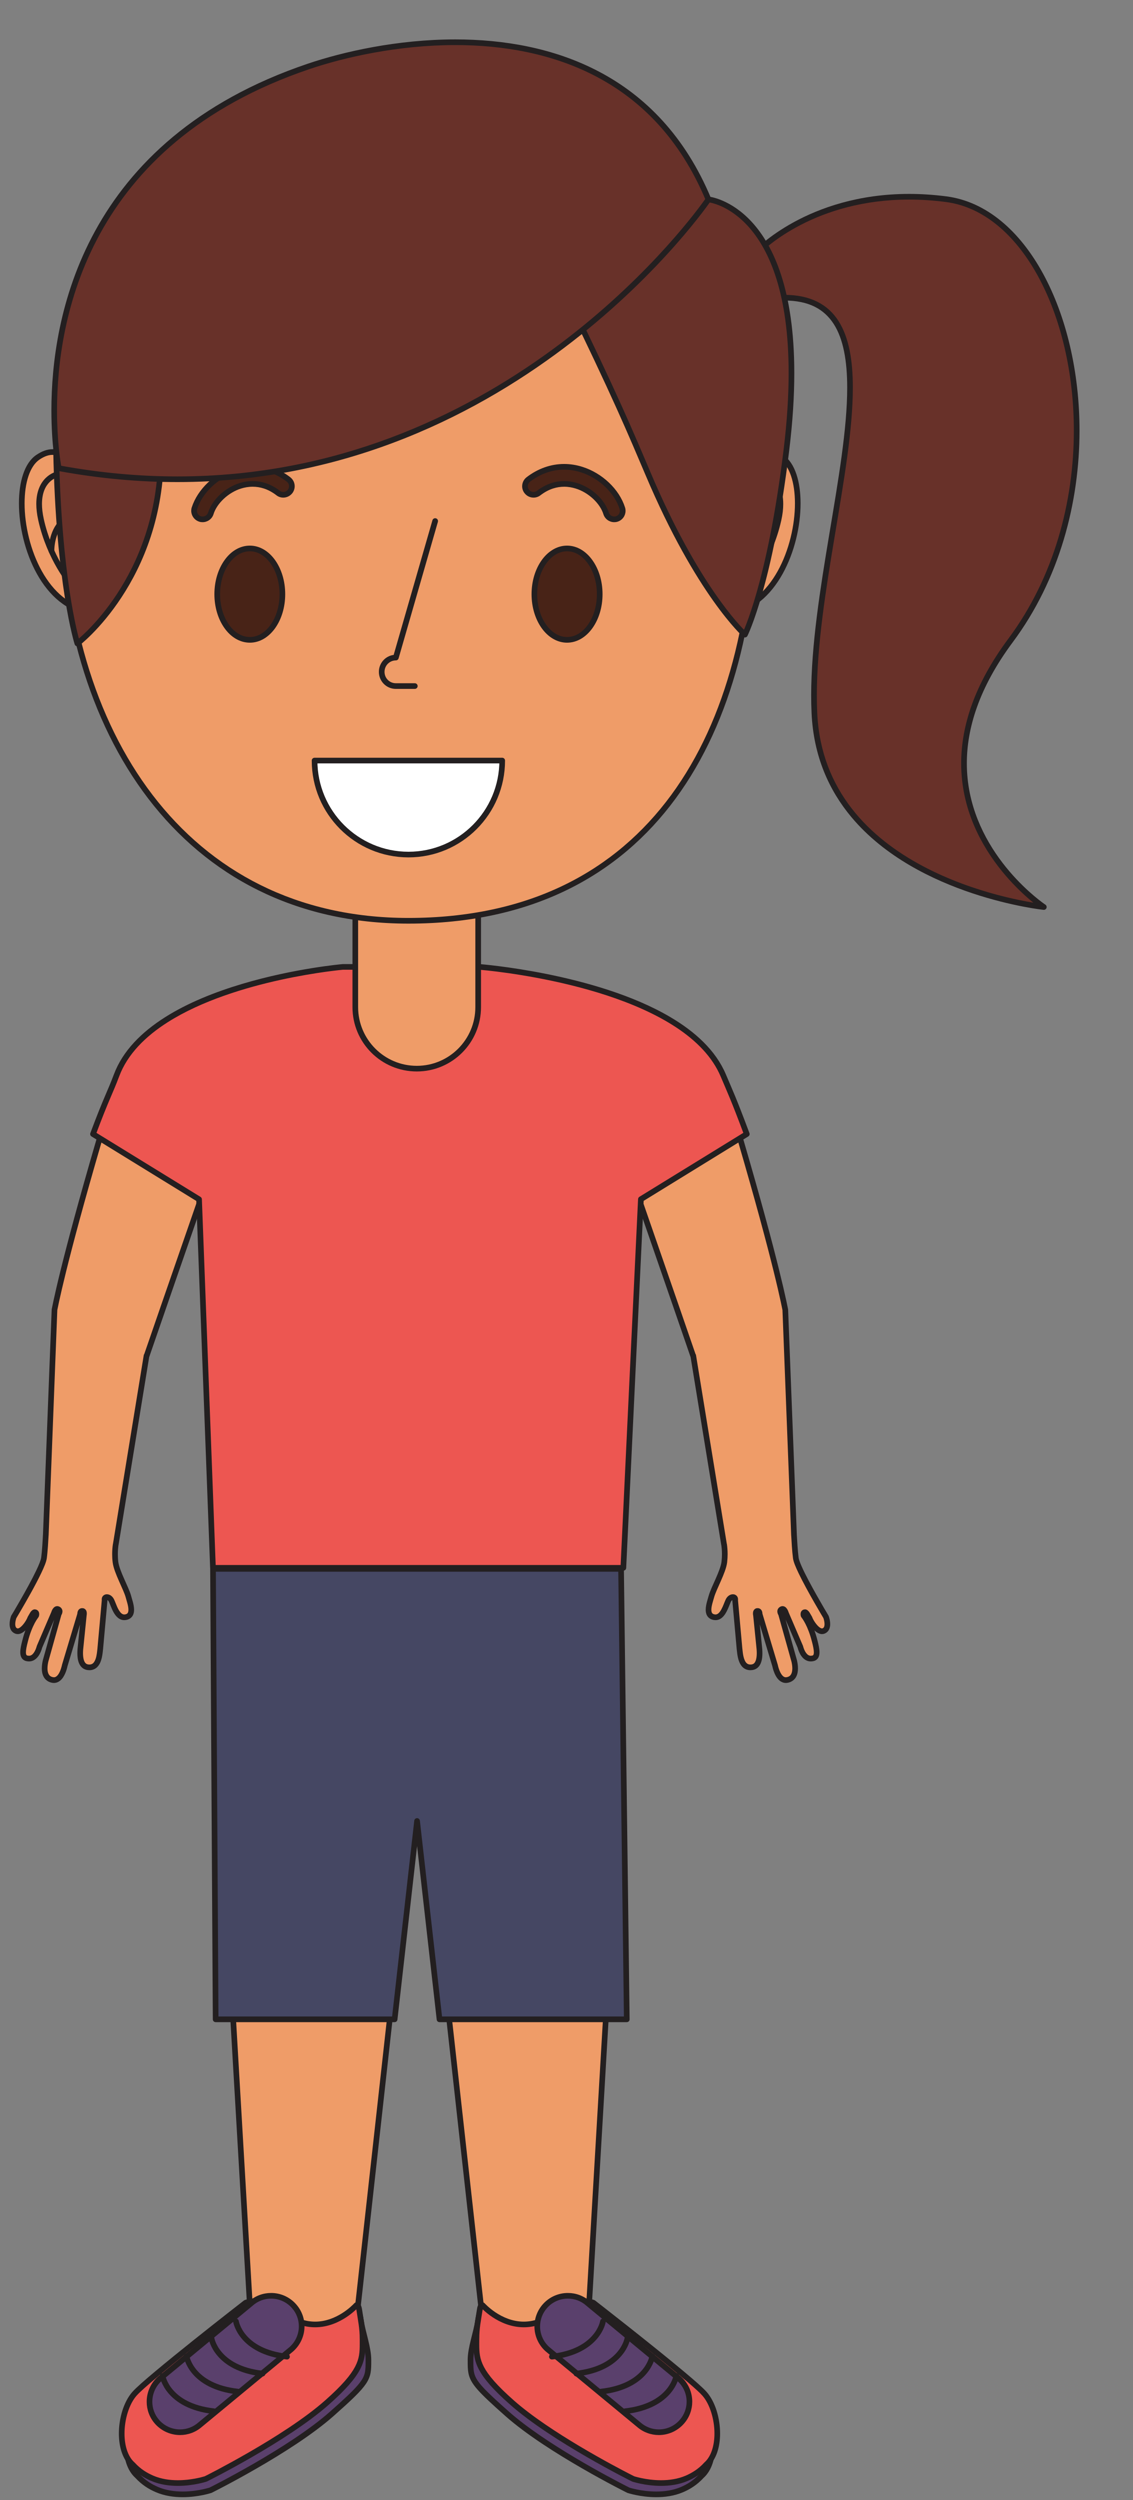 <?xml version="1.0" encoding="UTF-8"?><svg xmlns="http://www.w3.org/2000/svg" xmlns:xlink="http://www.w3.org/1999/xlink" height="375.7" preserveAspectRatio="xMidYMid meet" version="1.0" viewBox="130.7 22.0 170.4 375.7" width="170.4" zoomAndPan="magnify"><rect x="130.7" y="22.0" width="170.4" height="375.7" fill="#808080" stroke="none"/><g><g id="change1_1"><path d="M 254.934 264.996 C 254.934 264.996 250.594 257.812 250.387 256.141 C 250.25 255.121 250.152 253.371 250.121 252.723 L 250.117 252.723 L 248.805 218.824 C 248.297 216.258 246.336 207.363 239.836 185.77 C 239.617 185.039 239.383 184.32 239.145 183.613 C 234.312 180.133 228.68 177.273 222.77 176.508 C 220.344 178.652 220.02 182.66 222.945 191.09 C 232.297 218.031 234.938 225.73 234.938 225.73 L 234.961 225.723 L 239.602 254.156 L 239.609 254.152 C 239.684 254.691 239.77 255.625 239.637 256.742 C 239.449 258.246 238.039 260.656 237.695 261.922 C 237.453 262.828 236.699 264.688 238.023 265.012 C 239.355 265.34 239.836 263.367 240.238 262.523 C 240.418 262.156 240.73 261.977 240.996 262.016 C 241.359 262.074 241.266 262.48 241.266 262.48 L 241.922 269.77 C 242.023 270.578 242.102 272.77 243.777 272.555 C 245.176 272.379 244.965 270.211 244.871 269.391 L 244.398 264.73 C 244.398 264.73 244.27 264.16 244.574 264.102 C 244.977 264.027 244.945 264.57 244.945 264.57 L 247.258 272.273 C 247.43 273.062 247.961 274.75 249.168 274.453 C 250.566 274.125 250.332 272.395 250.145 271.602 L 248.168 264.547 C 248.168 264.547 247.809 264.039 248.266 263.824 C 248.676 263.625 248.902 264.438 248.902 264.438 L 251.066 269.484 C 251.273 270.285 251.844 271.496 252.969 271.215 C 253.766 271.02 253.57 269.949 253.234 268.641 C 252.57 265.969 251.57 264.805 251.57 264.805 C 251.57 264.805 251.422 264.391 251.695 264.285 C 251.914 264.207 252.117 264.594 252.117 264.594 L 252.453 265.164 C 252.734 265.941 253.766 267.391 254.535 267.109 C 255.312 266.84 255.199 265.777 254.934 264.996" fill="#ef9c68"/></g><g id="change2_1"><path d="M 254.934 264.996 L 255.297 264.777 C 255.297 264.777 255.027 264.332 254.617 263.633 C 254.008 262.59 253.082 260.977 252.293 259.48 C 251.898 258.73 251.539 258.012 251.273 257.406 C 251.004 256.809 250.832 256.305 250.809 256.086 L 250.809 256.082 C 250.676 255.098 250.578 253.344 250.543 252.699 C 250.535 252.566 250.469 252.445 250.359 252.371 C 250.25 252.297 250.113 252.277 249.984 252.32 L 249.98 252.32 L 250.117 252.723 L 250.543 252.707 L 249.23 218.809 L 249.223 218.742 C 248.711 216.156 246.746 207.25 240.242 185.648 C 240.02 184.91 239.789 184.188 239.547 183.477 L 239.395 183.27 C 234.523 179.762 228.836 176.867 222.824 176.086 C 222.703 176.07 222.578 176.109 222.488 176.191 C 221.156 177.359 220.418 179.086 220.426 181.543 C 220.426 183.934 221.094 187.051 222.543 191.23 C 227.219 204.699 230.215 213.359 232.047 218.652 C 232.961 221.297 233.582 223.102 233.977 224.246 C 234.371 225.387 234.535 225.867 234.535 225.867 C 234.574 225.977 234.656 226.066 234.758 226.117 C 234.863 226.164 234.984 226.168 235.094 226.129 L 235.113 226.117 L 234.961 225.723 L 234.539 225.789 L 239.18 254.223 C 239.215 254.445 239.414 254.598 239.637 254.578 L 239.648 254.578 L 239.609 254.152 L 239.188 254.211 C 239.23 254.531 239.281 254.996 239.281 255.562 C 239.281 255.906 239.262 256.285 239.215 256.691 C 239.137 257.348 238.75 258.312 238.336 259.25 C 237.918 260.195 237.477 261.109 237.285 261.809 L 237.281 261.809 C 237.16 262.293 236.84 263.125 236.836 263.91 C 236.836 264.219 236.887 264.539 237.059 264.824 C 237.234 265.117 237.543 265.34 237.922 265.426 C 238.051 265.457 238.184 265.473 238.309 265.473 C 238.703 265.477 239.051 265.312 239.309 265.086 C 239.695 264.746 239.941 264.285 240.145 263.844 C 240.348 263.398 240.5 262.965 240.621 262.707 L 240.621 262.711 C 240.73 262.484 240.887 262.43 240.922 262.434 L 240.93 262.434 L 240.93 262.422 L 240.926 262.434 L 240.93 262.434 L 240.93 262.422 L 240.926 262.434 L 240.973 262.309 L 240.855 262.367 L 240.926 262.434 L 240.973 262.309 L 240.855 262.367 L 240.902 262.344 L 240.848 262.352 L 240.855 262.367 L 240.902 262.344 L 240.848 262.352 L 240.852 262.367 L 240.848 262.391 L 240.848 262.395 L 241.051 262.434 L 240.848 262.387 L 240.848 262.395 L 241.051 262.434 L 240.848 262.387 L 240.84 262.52 L 241.496 269.809 L 241.496 269.82 C 241.547 270.188 241.586 270.922 241.824 271.602 C 241.945 271.941 242.121 272.281 242.402 272.551 C 242.684 272.82 243.09 273 243.555 272.996 C 243.645 272.996 243.734 272.988 243.828 272.977 C 244.145 272.938 244.426 272.812 244.641 272.625 C 244.965 272.348 245.137 271.969 245.238 271.59 C 245.336 271.207 245.363 270.809 245.363 270.441 C 245.363 270 245.324 269.602 245.293 269.344 L 245.293 269.348 L 244.82 264.688 L 244.812 264.633 L 244.812 264.625 L 244.797 264.473 L 244.801 264.414 L 244.801 264.406 L 244.66 264.355 L 244.766 264.461 L 244.801 264.406 L 244.66 264.355 L 244.766 264.461 L 244.613 264.309 L 244.652 264.52 L 244.766 264.461 L 244.613 264.309 L 244.652 264.52 L 244.648 264.52 L 244.645 264.496 L 244.645 264.52 L 244.648 264.52 L 244.645 264.496 L 244.645 264.52 L 244.645 264.352 L 244.539 264.48 L 244.645 264.52 L 244.645 264.352 L 244.539 264.48 L 244.617 264.383 L 244.508 264.441 L 244.539 264.48 L 244.617 264.383 L 244.508 264.441 L 244.508 264.449 L 244.52 264.543 L 244.52 264.57 L 244.539 264.691 L 246.852 272.395 L 247.258 272.273 L 246.844 272.359 C 246.926 272.754 247.086 273.336 247.383 273.863 C 247.531 274.125 247.719 274.379 247.965 274.578 C 248.211 274.773 248.531 274.914 248.891 274.914 C 249.016 274.914 249.141 274.898 249.266 274.867 L 249.262 274.867 C 249.816 274.742 250.223 274.398 250.438 273.988 C 250.652 273.582 250.711 273.137 250.711 272.723 C 250.711 272.25 250.629 271.812 250.559 271.504 L 250.555 271.484 L 248.578 264.43 L 248.516 264.297 L 248.422 264.363 L 248.516 264.301 L 248.516 264.297 L 248.422 264.363 L 248.516 264.301 L 248.461 264.16 L 248.383 264.16 L 248.445 264.199 L 248.461 264.16 L 248.383 264.16 L 248.445 264.199 L 248.383 264.16 L 248.43 264.215 L 248.445 264.199 L 248.383 264.16 L 248.43 264.215 L 248.449 264.207 L 248.453 264.203 L 248.395 264.082 L 248.395 264.215 L 248.453 264.203 L 248.395 264.082 L 248.395 264.215 L 248.395 264.059 L 248.32 264.199 L 248.395 264.215 L 248.395 264.059 L 248.32 264.199 L 248.355 264.133 L 248.312 264.195 L 248.32 264.199 L 248.355 264.133 L 248.312 264.195 L 248.32 264.203 L 248.441 264.414 L 248.48 264.52 L 248.488 264.547 L 248.492 264.551 L 248.512 264.605 L 250.676 269.652 L 251.066 269.484 L 250.652 269.59 C 250.758 269.988 250.934 270.473 251.238 270.891 C 251.535 271.305 252.012 271.684 252.645 271.68 C 252.781 271.68 252.926 271.66 253.074 271.625 C 253.371 271.559 253.637 271.359 253.773 271.105 C 253.91 270.855 253.949 270.582 253.949 270.301 C 253.949 269.77 253.809 269.18 253.648 268.535 L 253.648 268.539 C 252.965 265.797 251.93 264.566 251.891 264.523 L 251.57 264.805 L 251.969 264.66 L 251.949 264.664 L 251.969 264.66 L 251.949 264.664 L 251.969 264.66 L 251.953 264.57 L 251.953 264.562 L 251.812 264.535 L 251.926 264.621 L 251.953 264.562 L 251.812 264.535 L 251.926 264.621 L 251.777 264.512 L 251.844 264.688 L 251.926 264.621 L 251.777 264.512 L 251.844 264.688 L 251.844 264.684 L 251.758 264.449 L 251.758 264.699 L 251.844 264.684 L 251.758 264.449 L 251.758 264.699 L 251.758 264.523 L 251.652 264.676 L 251.758 264.699 L 251.758 264.523 L 251.652 264.676 L 251.672 264.691 L 251.723 264.762 L 251.738 264.789 L 251.742 264.793 L 251.863 264.727 L 251.742 264.789 L 251.742 264.793 L 251.863 264.727 L 251.742 264.789 L 251.75 264.809 L 252.086 265.379 L 252.453 265.164 L 252.051 265.309 C 252.207 265.73 252.508 266.246 252.887 266.695 C 253.078 266.922 253.285 267.125 253.52 267.285 C 253.754 267.445 254.02 267.57 254.328 267.57 C 254.445 267.57 254.566 267.551 254.68 267.512 L 254.676 267.512 C 254.996 267.402 255.246 267.168 255.379 266.902 C 255.516 266.637 255.559 266.348 255.559 266.066 C 255.559 265.645 255.461 265.227 255.336 264.859 L 255.297 264.777 L 254.934 264.996 L 254.531 265.137 C 254.633 265.434 254.707 265.781 254.707 266.066 C 254.707 266.258 254.676 266.414 254.621 266.512 C 254.566 266.609 254.516 266.66 254.395 266.711 L 254.391 266.711 L 254.328 266.723 C 254.27 266.723 254.148 266.688 254 266.586 C 253.551 266.289 253 265.461 252.852 265.02 L 252.82 264.949 L 252.484 264.379 L 252.117 264.594 L 252.492 264.395 C 252.484 264.379 252.434 264.281 252.336 264.164 L 252.137 263.977 C 252.051 263.914 251.926 263.852 251.758 263.852 L 251.547 263.891 L 251.547 263.887 C 251.383 263.945 251.242 264.082 251.18 264.215 C 251.117 264.352 251.105 264.473 251.105 264.57 C 251.105 264.781 251.16 264.922 251.168 264.945 L 251.246 265.078 L 251.25 265.086 C 251.328 265.18 252.215 266.305 252.82 268.742 L 252.824 268.746 C 252.984 269.371 253.102 269.93 253.102 270.301 C 253.102 270.496 253.066 270.629 253.031 270.691 C 252.992 270.746 252.977 270.77 252.867 270.801 L 252.645 270.828 C 252.363 270.828 252.145 270.68 251.926 270.391 C 251.715 270.102 251.559 269.699 251.477 269.379 L 251.457 269.316 L 249.293 264.27 L 248.902 264.438 L 249.309 264.324 C 249.305 264.309 249.258 264.125 249.145 263.914 C 249.09 263.809 249.016 263.695 248.906 263.586 C 248.797 263.48 248.621 263.367 248.395 263.367 C 248.281 263.367 248.176 263.395 248.078 263.441 L 248.266 263.824 L 248.086 263.438 C 247.938 263.508 247.805 263.617 247.723 263.754 C 247.637 263.891 247.609 264.035 247.609 264.16 C 247.621 264.547 247.809 264.758 247.82 264.793 L 248.168 264.547 L 247.758 264.66 L 249.734 271.715 L 250.145 271.602 L 249.73 271.699 C 249.793 271.965 249.863 272.352 249.863 272.723 C 249.863 273.051 249.809 273.367 249.688 273.59 C 249.562 273.809 249.406 273.953 249.07 274.039 L 249.066 274.039 L 248.891 274.062 C 248.746 274.062 248.629 274.016 248.496 273.914 C 248.301 273.762 248.109 273.461 247.969 273.125 C 247.824 272.793 247.727 272.438 247.676 272.184 L 247.664 272.148 L 245.352 264.449 L 244.945 264.57 L 245.371 264.57 L 245.371 264.543 C 245.367 264.465 245.367 264.312 245.297 264.125 C 245.258 264.027 245.195 263.918 245.082 263.824 C 244.969 263.727 244.805 263.668 244.645 263.672 L 244.496 263.684 L 244.492 263.684 C 244.262 263.723 244.078 263.914 244.02 264.07 C 243.953 264.227 243.945 264.359 243.945 264.473 C 243.945 264.664 243.98 264.809 243.984 264.824 L 244.398 264.73 L 243.977 264.773 L 244.449 269.434 L 244.449 269.438 C 244.477 269.688 244.516 270.055 244.516 270.441 C 244.516 270.871 244.465 271.324 244.328 271.629 C 244.262 271.785 244.184 271.898 244.09 271.98 C 243.996 272.059 243.891 272.109 243.723 272.133 L 243.555 272.145 C 243.285 272.141 243.137 272.066 242.988 271.934 C 242.77 271.73 242.602 271.336 242.508 270.902 C 242.414 270.469 242.379 270.023 242.344 269.715 L 241.922 269.77 L 242.344 269.73 L 241.688 262.441 L 241.266 262.48 L 241.68 262.574 C 241.684 262.555 241.699 262.48 241.699 262.367 C 241.699 262.258 241.688 262.109 241.59 261.941 C 241.496 261.773 241.289 261.625 241.066 261.598 L 240.922 261.586 C 240.465 261.59 240.074 261.895 239.855 262.34 C 239.648 262.777 239.453 263.387 239.18 263.871 C 239.047 264.113 238.898 264.316 238.754 264.441 C 238.602 264.566 238.477 264.621 238.309 264.625 L 238.125 264.602 C 237.922 264.547 237.848 264.477 237.785 264.383 C 237.727 264.285 237.684 264.125 237.684 263.91 C 237.68 263.355 237.957 262.566 238.105 262.031 C 238.258 261.469 238.691 260.547 239.113 259.594 C 239.535 258.633 239.949 257.645 240.059 256.797 C 240.109 256.352 240.133 255.938 240.133 255.562 C 240.133 254.949 240.078 254.445 240.031 254.098 C 240.004 253.871 239.801 253.711 239.57 253.73 L 239.562 253.73 L 239.602 254.156 L 240.02 254.086 L 235.379 225.652 C 235.359 225.527 235.281 225.418 235.172 225.352 C 235.059 225.289 234.926 225.277 234.805 225.324 L 234.781 225.336 L 234.938 225.73 L 235.34 225.594 C 235.34 225.594 232.695 217.891 223.344 190.949 C 221.91 186.82 221.273 183.773 221.273 181.543 C 221.281 179.238 221.922 177.832 223.051 176.828 L 222.77 176.508 L 222.715 176.93 C 228.523 177.68 234.102 180.504 238.895 183.961 L 239.145 183.613 L 238.742 183.75 C 238.98 184.453 239.211 185.164 239.43 185.891 C 245.93 207.477 247.887 216.363 248.387 218.906 L 248.805 218.824 L 248.379 218.844 L 249.691 252.738 C 249.695 252.871 249.766 252.996 249.875 253.074 C 249.984 253.148 250.125 253.168 250.25 253.125 L 250.254 253.125 L 250.121 252.723 L 249.695 252.742 C 249.73 253.398 249.824 255.148 249.965 256.195 L 250.387 256.141 L 249.965 256.191 C 250.039 256.73 250.359 257.484 250.801 258.414 C 252.125 261.172 254.566 265.211 254.57 265.219 L 254.934 264.996 L 254.531 265.137 L 254.934 264.996" fill="#231f20"/></g><g id="change1_2"><path d="M 164.207 178.219 C 161.668 179.574 158.793 180.438 156.016 181.445 C 153.328 182.66 150.711 184.035 148.227 185.711 C 148.09 185.801 147.957 185.855 147.82 185.914 C 141.355 207.402 139.402 216.266 138.898 218.824 L 137.586 252.723 L 137.582 252.723 C 137.547 253.371 137.453 255.121 137.312 256.141 C 137.105 257.812 132.766 264.996 132.766 264.996 C 132.5 265.777 132.391 266.84 133.164 267.109 C 133.938 267.391 134.965 265.941 135.25 265.164 L 135.582 264.594 C 135.582 264.594 135.785 264.207 136.004 264.285 C 136.281 264.391 136.133 264.805 136.133 264.805 C 136.133 264.805 135.129 265.969 134.465 268.641 C 134.129 269.949 133.938 271.02 134.73 271.215 C 135.855 271.496 136.43 270.285 136.637 269.484 L 138.801 264.438 C 138.801 264.438 139.027 263.625 139.434 263.824 C 139.891 264.039 139.531 264.547 139.531 264.547 L 137.555 271.602 C 137.367 272.395 137.133 274.125 138.535 274.453 C 139.742 274.75 140.273 273.062 140.441 272.273 L 142.754 264.57 C 142.754 264.57 142.723 264.027 143.129 264.102 C 143.434 264.16 143.301 264.73 143.301 264.73 L 142.828 269.391 C 142.734 270.211 142.527 272.379 143.926 272.555 C 145.602 272.77 145.68 270.578 145.781 269.77 L 146.438 262.48 C 146.438 262.48 146.34 262.074 146.703 262.016 C 146.969 261.977 147.281 262.156 147.461 262.523 C 147.863 263.367 148.348 265.34 149.68 265.012 C 151.004 264.688 150.25 262.828 150.008 261.922 C 149.66 260.656 148.254 258.246 148.066 256.742 C 147.93 255.625 148.02 254.691 148.09 254.152 L 148.102 254.156 L 152.742 225.723 L 152.762 225.73 C 152.762 225.73 155.406 218.031 164.758 191.09 C 167.234 183.953 167.383 179.988 165.898 177.637 C 165.336 177.832 164.77 178.023 164.207 178.219" fill="#ef9c68"/></g><g id="change2_2"><path d="M 164.207 178.219 L 164.008 177.844 C 161.52 179.176 158.664 180.031 155.867 181.047 L 155.84 181.059 C 153.137 182.281 150.5 183.668 147.988 185.355 C 147.898 185.418 147.793 185.461 147.645 185.527 C 147.531 185.578 147.449 185.676 147.414 185.793 C 140.945 207.289 138.988 216.16 138.48 218.742 L 138.473 218.809 L 137.16 252.707 L 137.586 252.723 L 137.688 252.312 L 137.684 252.309 C 137.562 252.277 137.43 252.305 137.328 252.379 C 137.227 252.457 137.164 252.574 137.156 252.699 C 137.125 253.344 137.027 255.098 136.895 256.082 L 136.891 256.086 C 136.863 256.387 136.562 257.16 136.133 258.047 C 135.488 259.391 134.555 261.078 133.781 262.426 C 133.395 263.098 133.051 263.688 132.805 264.109 C 132.555 264.527 132.402 264.777 132.402 264.777 L 132.363 264.859 C 132.238 265.227 132.145 265.645 132.145 266.066 C 132.145 266.348 132.188 266.637 132.32 266.902 C 132.453 267.168 132.703 267.402 133.023 267.512 L 133.164 267.109 L 133.02 267.512 C 133.137 267.551 133.254 267.57 133.371 267.57 C 133.68 267.57 133.945 267.445 134.18 267.285 C 134.871 266.801 135.41 265.934 135.648 265.309 L 135.25 265.164 L 135.617 265.379 L 135.949 264.809 L 135.961 264.789 L 136.031 264.691 L 136.047 264.676 L 135.941 264.523 L 135.941 264.699 L 136.047 264.676 L 135.941 264.523 L 135.941 264.699 L 135.941 264.453 L 135.855 264.684 L 135.941 264.699 L 135.941 264.453 L 135.855 264.684 L 135.922 264.512 L 135.758 264.594 L 135.855 264.684 L 135.922 264.512 L 135.758 264.594 L 135.859 264.543 L 135.746 264.562 L 135.758 264.594 L 135.859 264.543 L 135.746 264.562 L 135.746 264.57 L 135.738 264.637 L 135.73 264.66 L 135.742 264.664 L 135.73 264.66 L 135.742 264.664 L 135.73 264.66 L 136.133 264.805 L 135.809 264.523 C 135.773 264.566 134.734 265.797 134.055 268.539 L 134.055 268.535 C 133.891 269.18 133.75 269.773 133.75 270.301 C 133.75 270.582 133.789 270.855 133.93 271.105 C 134.066 271.359 134.332 271.559 134.629 271.625 C 134.773 271.66 134.918 271.68 135.059 271.68 C 135.691 271.684 136.164 271.305 136.461 270.891 C 136.766 270.473 136.945 269.988 137.047 269.59 L 136.637 269.484 L 137.027 269.652 L 139.191 264.605 L 139.211 264.551 L 139.215 264.539 L 139.328 264.273 L 139.391 264.195 L 139.348 264.148 L 139.371 264.203 L 139.391 264.195 L 139.348 264.148 L 139.371 264.203 L 139.309 264.051 L 139.309 264.215 L 139.371 264.203 L 139.309 264.051 L 139.309 264.215 L 139.309 264.086 L 139.25 264.203 L 139.309 264.215 L 139.309 264.086 L 139.25 264.203 L 139.254 264.207 L 139.27 264.215 L 139.324 264.152 L 139.246 264.184 L 139.27 264.215 L 139.324 264.152 L 139.246 264.184 L 139.305 264.16 L 139.242 264.16 L 139.246 264.184 L 139.305 264.16 L 139.242 264.16 L 139.215 264.246 L 139.188 264.293 L 139.184 264.301 L 139.281 264.367 L 139.188 264.301 L 139.184 264.301 L 139.281 264.367 L 139.188 264.301 L 139.121 264.43 L 137.145 271.484 L 137.141 271.504 C 137.07 271.812 136.988 272.25 136.988 272.723 C 136.988 273.137 137.047 273.582 137.266 273.988 C 137.477 274.398 137.883 274.742 138.438 274.867 L 138.434 274.867 C 138.559 274.898 138.688 274.914 138.809 274.914 C 139.168 274.914 139.488 274.773 139.734 274.578 C 140.105 274.277 140.34 273.863 140.516 273.461 C 140.688 273.059 140.797 272.652 140.859 272.359 L 140.441 272.273 L 140.852 272.395 L 143.164 264.691 L 143.18 264.539 L 142.957 264.555 L 143.18 264.547 L 143.18 264.539 L 142.957 264.555 L 143.18 264.547 L 143.18 264.543 L 143.195 264.441 L 143.156 264.426 L 143.191 264.449 L 143.195 264.441 L 143.156 264.426 L 143.191 264.449 L 143.055 264.359 L 143.055 264.52 L 143.191 264.449 L 143.055 264.359 L 143.055 264.52 L 143.055 264.492 L 143.051 264.52 L 143.055 264.52 L 143.055 264.492 L 143.051 264.52 L 143.047 264.52 L 143.086 264.328 L 142.902 264.41 L 143.047 264.52 L 143.086 264.328 L 142.902 264.41 L 142.934 264.395 L 142.898 264.406 L 142.902 264.41 L 142.934 264.395 L 142.898 264.406 L 142.906 264.473 L 142.891 264.629 L 142.887 264.637 L 142.879 264.688 L 142.406 269.348 L 142.828 269.391 L 142.406 269.34 C 142.379 269.602 142.336 270 142.336 270.441 C 142.336 270.934 142.383 271.477 142.59 271.965 C 142.695 272.207 142.844 272.441 143.059 272.625 C 143.273 272.812 143.555 272.938 143.871 272.977 C 143.965 272.988 144.059 272.996 144.148 272.996 C 144.609 273 145.016 272.82 145.297 272.551 C 145.719 272.145 145.906 271.594 146.02 271.086 C 146.133 270.578 146.168 270.094 146.203 269.82 L 146.203 269.809 L 146.859 262.52 L 146.852 262.379 L 146.641 262.434 L 146.852 262.391 L 146.852 262.379 L 146.641 262.434 L 146.852 262.391 L 146.852 262.352 L 146.746 262.328 L 146.824 262.402 L 146.852 262.352 L 146.746 262.328 L 146.824 262.402 L 146.719 262.305 L 146.785 262.43 L 146.824 262.402 L 146.719 262.305 L 146.785 262.43 L 146.746 262.359 L 146.773 262.434 L 146.785 262.43 L 146.746 262.359 L 146.773 262.434 L 146.77 262.438 L 146.777 262.434 C 146.816 262.43 146.973 262.484 147.078 262.711 L 147.461 262.523 L 147.078 262.707 C 147.246 263.051 147.453 263.703 147.773 264.285 C 147.938 264.578 148.133 264.859 148.395 265.086 C 148.652 265.312 148.996 265.477 149.391 265.473 C 149.52 265.473 149.648 265.457 149.781 265.426 C 150.156 265.34 150.469 265.117 150.641 264.824 C 150.816 264.539 150.863 264.219 150.863 263.91 C 150.859 263.125 150.539 262.293 150.418 261.812 L 150.418 261.809 C 150.223 261.109 149.781 260.195 149.367 259.25 C 148.949 258.312 148.566 257.348 148.488 256.691 C 148.438 256.289 148.422 255.91 148.422 255.566 C 148.422 255 148.469 254.531 148.512 254.211 L 148.09 254.152 L 148.051 254.578 L 148.059 254.578 C 148.281 254.602 148.484 254.445 148.52 254.223 L 153.16 225.789 L 152.742 225.723 L 152.582 226.117 L 152.602 226.125 C 152.711 226.168 152.832 226.164 152.938 226.117 C 153.047 226.07 153.129 225.98 153.164 225.867 C 153.164 225.867 153.328 225.387 153.723 224.246 C 154.906 220.816 158.145 211.434 165.16 191.23 C 166.609 187.047 167.277 183.93 167.277 181.535 C 167.277 179.824 166.93 178.473 166.258 177.41 C 166.152 177.242 165.945 177.172 165.762 177.234 C 165.199 177.43 164.633 177.621 164.066 177.82 L 164.008 177.844 L 164.207 178.219 L 164.352 178.621 C 164.906 178.426 165.473 178.234 166.035 178.039 L 165.898 177.637 L 165.539 177.863 C 166.105 178.762 166.426 179.934 166.426 181.535 C 166.43 183.77 165.789 186.816 164.355 190.949 C 155.004 217.891 152.359 225.594 152.359 225.594 L 152.762 225.73 L 152.926 225.336 L 152.902 225.328 C 152.781 225.281 152.645 225.289 152.535 225.352 C 152.422 225.414 152.344 225.527 152.32 225.652 L 147.68 254.086 L 148.102 254.156 L 148.145 253.73 L 148.133 253.73 C 147.906 253.707 147.699 253.871 147.672 254.098 C 147.621 254.445 147.57 254.953 147.57 255.566 C 147.57 255.941 147.59 256.352 147.645 256.797 C 147.754 257.645 148.168 258.633 148.59 259.594 C 149.012 260.547 149.445 261.469 149.598 262.031 L 149.598 262.027 C 149.742 262.566 150.02 263.355 150.016 263.91 C 150.016 264.125 149.977 264.285 149.914 264.383 C 149.852 264.477 149.781 264.547 149.578 264.602 L 149.391 264.625 C 149.227 264.621 149.098 264.566 148.949 264.441 C 148.727 264.254 148.508 263.891 148.328 263.492 C 148.148 263.09 148.004 262.672 147.848 262.344 L 147.844 262.34 C 147.625 261.895 147.238 261.59 146.777 261.586 L 146.641 261.594 L 146.637 261.598 C 146.414 261.625 146.203 261.773 146.109 261.941 C 146.012 262.109 146 262.258 146 262.367 C 146 262.48 146.02 262.559 146.023 262.582 L 146.438 262.48 L 146.012 262.441 L 145.355 269.73 L 145.781 269.77 L 145.359 269.715 C 145.309 270.125 145.262 270.789 145.074 271.316 C 144.98 271.578 144.855 271.797 144.715 271.934 C 144.566 272.066 144.414 272.141 144.148 272.145 L 143.98 272.133 C 143.812 272.109 143.707 272.059 143.613 271.98 C 143.473 271.863 143.359 271.656 143.285 271.375 C 143.215 271.098 143.184 270.762 143.184 270.441 C 143.184 270.055 143.223 269.688 143.254 269.438 L 143.254 269.434 L 143.727 264.773 L 143.301 264.73 L 143.719 264.824 C 143.719 264.809 143.754 264.664 143.754 264.473 C 143.754 264.359 143.746 264.227 143.68 264.07 C 143.621 263.914 143.441 263.723 143.207 263.684 L 143.055 263.672 C 142.898 263.668 142.73 263.727 142.617 263.824 C 142.449 263.969 142.395 264.137 142.363 264.258 C 142.332 264.383 142.328 264.484 142.328 264.543 L 142.332 264.602 L 142.754 264.57 L 142.348 264.449 L 140.035 272.148 L 140.027 272.184 C 139.953 272.52 139.805 273.047 139.578 273.445 C 139.465 273.645 139.336 273.809 139.203 273.91 C 139.07 274.016 138.957 274.062 138.809 274.062 L 138.637 274.039 L 138.633 274.039 C 138.293 273.953 138.141 273.809 138.016 273.586 C 137.895 273.367 137.836 273.051 137.84 272.723 C 137.84 272.352 137.906 271.965 137.969 271.699 L 137.555 271.602 L 137.965 271.715 L 139.941 264.66 L 139.531 264.547 L 139.879 264.789 C 139.895 264.758 140.078 264.543 140.094 264.16 C 140.094 264.035 140.062 263.891 139.98 263.754 C 139.898 263.617 139.766 263.508 139.617 263.438 L 139.621 263.441 C 139.527 263.395 139.414 263.367 139.309 263.367 C 139.078 263.367 138.902 263.48 138.797 263.586 C 138.629 263.75 138.547 263.926 138.484 264.066 C 138.426 264.207 138.395 264.312 138.391 264.324 L 138.801 264.438 L 138.41 264.27 L 136.246 269.316 L 136.227 269.379 C 136.141 269.699 135.984 270.102 135.773 270.391 C 135.559 270.68 135.336 270.828 135.059 270.828 L 134.836 270.801 L 134.832 270.801 C 134.723 270.77 134.707 270.746 134.668 270.688 C 134.633 270.629 134.598 270.496 134.598 270.301 C 134.598 269.93 134.715 269.371 134.879 268.746 L 134.879 268.742 C 135.203 267.441 135.605 266.516 135.922 265.918 C 136.082 265.621 136.219 265.406 136.316 265.27 L 136.426 265.117 L 136.449 265.086 L 136.453 265.078 L 136.531 264.945 C 136.539 264.922 136.594 264.781 136.598 264.57 C 136.598 264.473 136.586 264.352 136.52 264.215 C 136.457 264.082 136.316 263.945 136.152 263.891 L 135.941 263.852 C 135.777 263.852 135.648 263.914 135.562 263.977 C 135.312 264.164 135.227 264.371 135.207 264.395 L 135.582 264.594 L 135.215 264.379 L 134.883 264.949 L 134.852 265.02 C 134.746 265.309 134.477 265.785 134.164 266.145 C 134.012 266.328 133.844 266.484 133.699 266.586 C 133.551 266.688 133.43 266.723 133.371 266.723 L 133.312 266.711 L 133.305 266.711 C 133.184 266.66 133.133 266.609 133.078 266.512 C 133.027 266.414 132.992 266.258 132.992 266.066 C 132.992 265.781 133.066 265.434 133.168 265.137 L 132.766 264.996 L 133.133 265.219 C 133.133 265.215 134.219 263.414 135.336 261.402 C 135.895 260.395 136.457 259.336 136.898 258.414 C 137.34 257.484 137.66 256.73 137.734 256.191 L 137.312 256.141 L 137.734 256.195 C 137.879 255.148 137.973 253.398 138.008 252.742 L 137.582 252.723 L 137.477 253.137 L 137.48 253.137 C 137.605 253.168 137.738 253.141 137.84 253.062 C 137.941 252.988 138.004 252.867 138.012 252.738 L 139.32 218.844 L 138.898 218.824 L 139.312 218.906 C 139.816 216.367 141.766 207.516 148.227 186.039 L 147.82 185.914 L 147.996 186.301 C 148.117 186.246 148.281 186.184 148.461 186.062 C 150.926 184.406 153.516 183.039 156.188 181.836 L 156.016 181.445 L 156.16 181.848 C 158.922 180.84 161.816 179.977 164.406 178.594 L 164.207 178.219 L 164.352 178.621 L 164.207 178.219" fill="#231f20"/></g><g id="change1_3"><path d="M 196.195 304.242 L 195.93 304.508 L 203.434 372.035 L 219.074 372.035 L 223.051 304.242 L 196.195 304.242" fill="#ef9c68"/></g><g id="change2_3"><path d="M 196.195 304.242 L 195.895 303.941 L 195.629 304.207 C 195.535 304.297 195.492 304.426 195.508 304.555 L 203.012 372.082 C 203.035 372.297 203.219 372.461 203.434 372.461 L 219.074 372.461 C 219.301 372.461 219.484 372.285 219.5 372.059 L 223.477 304.266 C 223.48 304.148 223.441 304.035 223.359 303.949 C 223.281 303.863 223.168 303.816 223.051 303.816 L 196.195 303.816 C 196.082 303.816 195.973 303.863 195.895 303.941 L 196.195 304.242 L 196.195 304.668 L 222.602 304.668 L 218.676 371.609 L 203.812 371.609 L 196.371 304.664 L 196.492 304.543 L 196.195 304.242 L 196.195 304.668 L 196.195 304.242" fill="#231f20"/></g><g id="change3_1"><path d="M 219.223 369.754 C 219.223 369.754 216.707 368.746 213.82 371.062 C 207.715 375.969 203.109 368.453 203.109 368.453 C 203.109 368.453 202.699 369.984 202.574 370.859 C 202.336 372.512 201.465 374.859 201.465 376.605 C 201.465 379.48 201.379 379.797 206.977 384.746 C 213.191 390.258 225.203 396.23 225.203 396.23 C 225.203 396.23 229.629 397.691 233.289 396.129 C 234.25 395.715 235.25 395.125 236.23 394.059 C 238.711 391.852 238.164 385.969 235.957 383.438 C 234.023 381.23 219.223 369.754 219.223 369.754" fill="#5a406c"/></g><g id="change2_4"><path d="M 219.223 369.754 L 219.383 369.359 C 219.344 369.344 218.75 369.109 217.805 369.109 C 216.723 369.109 215.172 369.43 213.555 370.73 C 212.109 371.891 210.805 372.297 209.633 372.301 C 207.84 372.305 206.297 371.309 205.195 370.277 C 204.648 369.766 204.211 369.246 203.918 368.859 C 203.77 368.668 203.656 368.508 203.582 368.398 L 203.496 368.27 L 203.473 368.23 C 203.383 368.086 203.219 368.008 203.051 368.031 C 202.883 368.055 202.742 368.18 202.699 368.344 C 202.699 368.352 202.285 369.879 202.152 370.801 C 202.043 371.582 201.766 372.578 201.52 373.598 C 201.27 374.617 201.043 375.664 201.039 376.605 L 201.039 376.863 C 201.039 377.523 201.043 378.07 201.145 378.613 C 201.297 379.43 201.691 380.176 202.527 381.121 C 203.363 382.07 204.656 383.262 206.691 385.066 C 209.844 387.859 214.414 390.734 218.207 392.922 C 221.996 395.113 225.008 396.609 225.012 396.609 L 225.066 396.633 C 225.094 396.641 227.008 397.277 229.406 397.277 C 230.688 397.277 232.109 397.094 233.453 396.52 L 233.457 396.52 C 234.453 396.09 235.516 395.461 236.543 394.348 L 236.23 394.059 L 236.512 394.379 C 237.781 393.234 238.285 391.344 238.289 389.402 C 238.281 387.086 237.57 384.652 236.277 383.156 C 235.746 382.555 234.465 381.438 232.801 380.043 C 227.809 375.875 219.484 369.418 219.484 369.418 L 219.383 369.359 L 219.223 369.754 L 218.961 370.09 C 218.965 370.094 219.887 370.805 221.305 371.914 C 223.43 373.582 226.664 376.129 229.543 378.469 C 230.984 379.637 232.336 380.754 233.418 381.68 C 234.496 382.598 235.309 383.344 235.637 383.719 C 236.738 384.969 237.445 387.266 237.438 389.402 C 237.441 391.203 236.941 392.867 235.945 393.742 L 235.914 393.77 C 234.98 394.785 234.043 395.34 233.117 395.738 L 233.121 395.738 C 231.918 396.254 230.605 396.426 229.406 396.426 C 228.281 396.426 227.258 396.277 226.516 396.125 C 226.148 396.047 225.848 395.973 225.645 395.918 C 225.543 395.891 225.465 395.867 225.41 395.852 L 225.336 395.824 L 225.203 396.23 L 225.391 395.848 C 225.391 395.848 225.207 395.758 224.867 395.586 C 222.496 394.375 212.625 389.191 207.258 384.43 C 204.547 382.035 203.184 380.727 202.535 379.758 C 202.215 379.273 202.062 378.891 201.98 378.453 C 201.898 378.02 201.891 377.52 201.891 376.863 L 201.891 376.605 C 201.891 375.801 202.098 374.801 202.344 373.797 C 202.59 372.793 202.867 371.789 202.996 370.918 C 203.055 370.512 203.184 369.914 203.301 369.43 C 203.418 368.941 203.52 368.562 203.52 368.562 L 203.109 368.453 L 202.746 368.672 C 202.762 368.695 203.43 369.789 204.613 370.898 C 205.801 372.004 207.516 373.145 209.633 373.148 C 211.008 373.152 212.527 372.652 214.086 371.395 C 215.555 370.219 216.883 369.965 217.805 369.961 C 218.207 369.961 218.531 370.012 218.75 370.059 C 218.859 370.086 218.941 370.109 218.996 370.125 L 219.066 370.148 L 219.082 370.105 L 219.066 370.148 L 219.082 370.105 L 219.066 370.148 L 219.223 369.754 L 218.961 370.09 L 219.223 369.754" fill="#231f20"/></g><g id="change4_1"><path d="M 219.938 368.051 C 219.938 368.051 217.418 367.039 214.531 369.367 C 208.418 374.254 203.285 368.422 203.285 368.422 C 203.285 368.422 202.961 368.246 202.852 369.129 C 202.605 370.773 202.355 371.805 202.355 373.551 C 202.355 376.41 202.082 378.094 207.688 383.035 C 213.91 388.551 225.918 394.527 225.918 394.527 C 225.918 394.527 230.344 395.992 233.992 394.43 C 234.945 394.012 235.965 393.422 236.938 392.363 C 239.426 390.145 238.879 384.262 236.66 381.738 C 234.734 379.531 219.938 368.051 219.938 368.051" fill="#ed5651"/></g><g id="change2_5"><path d="M 219.938 368.051 L 220.098 367.656 C 220.059 367.641 219.465 367.406 218.52 367.406 C 217.434 367.406 215.883 367.727 214.266 369.035 C 212.523 370.426 210.91 370.891 209.477 370.895 C 207.77 370.895 206.297 370.211 205.246 369.516 C 204.723 369.168 204.309 368.82 204.027 368.562 C 203.887 368.434 203.777 368.324 203.703 368.25 L 203.625 368.168 L 203.602 368.141 L 203.488 368.051 C 203.449 368.031 203.363 367.984 203.219 367.984 C 203.035 367.973 202.797 368.098 202.676 368.289 C 202.547 368.484 202.473 368.723 202.43 369.074 L 202.852 369.129 L 202.43 369.062 C 202.188 370.688 201.93 371.758 201.93 373.551 C 201.93 373.805 201.93 374.051 201.93 374.293 C 201.926 375.523 201.988 376.699 202.73 378.094 C 203.469 379.484 204.836 381.09 207.406 383.355 C 210.559 386.148 215.133 389.027 218.926 391.219 C 222.715 393.406 225.723 394.906 225.73 394.906 L 225.785 394.93 C 225.809 394.938 227.727 395.574 230.125 395.578 C 231.402 395.574 232.82 395.395 234.156 394.82 L 234.16 394.82 C 235.148 394.387 236.23 393.766 237.25 392.648 L 236.938 392.363 L 237.219 392.68 C 238.492 391.531 238.996 389.641 239 387.699 C 238.996 385.383 238.281 382.949 236.977 381.457 C 236.449 380.855 235.172 379.738 233.508 378.344 C 228.523 374.172 220.199 367.715 220.199 367.715 L 220.098 367.656 L 219.938 368.051 L 219.676 368.387 C 219.68 368.387 220.602 369.102 222.016 370.215 C 224.141 371.879 227.375 374.43 230.254 376.766 C 231.691 377.938 233.047 379.055 234.125 379.977 C 235.199 380.898 236.016 381.645 236.34 382.02 C 237.445 383.266 238.156 385.562 238.152 387.699 C 238.156 389.5 237.652 391.164 236.652 392.043 L 236.621 392.074 C 235.699 393.086 234.742 393.633 233.82 394.043 L 233.992 394.43 L 233.824 394.039 C 232.629 394.555 231.32 394.727 230.125 394.727 C 229 394.727 227.977 394.574 227.234 394.422 C 226.867 394.348 226.566 394.27 226.363 394.215 C 226.258 394.188 226.18 394.164 226.129 394.148 L 226.051 394.121 L 225.918 394.527 L 226.109 394.145 C 226.105 394.145 225.922 394.055 225.586 393.883 C 223.215 392.672 213.344 387.484 207.969 382.719 C 205.434 380.484 204.137 378.938 203.48 377.695 C 202.832 376.453 202.781 375.508 202.777 374.293 C 202.777 374.055 202.781 373.809 202.781 373.551 C 202.781 371.848 203.02 370.859 203.27 369.191 L 203.273 369.18 C 203.305 368.902 203.367 368.781 203.375 368.773 L 203.34 368.746 L 203.367 368.777 L 203.375 368.773 L 203.34 368.746 L 203.367 368.777 L 203.219 368.617 L 203.219 368.832 L 203.367 368.777 L 203.219 368.617 L 203.219 368.832 L 203.219 368.543 L 203.078 368.793 L 203.219 368.832 L 203.219 368.543 L 203.078 368.793 L 203.285 368.422 L 202.965 368.703 C 202.98 368.723 203.641 369.473 204.777 370.227 C 205.914 370.977 207.539 371.742 209.477 371.742 C 211.102 371.746 212.93 371.195 214.797 369.699 C 216.266 368.516 217.594 368.262 218.52 368.258 C 218.922 368.258 219.246 368.309 219.465 368.355 C 219.574 368.383 219.656 368.406 219.711 368.422 L 219.781 368.445 L 219.793 368.414 L 219.781 368.445 L 219.793 368.414 L 219.781 368.445 L 219.938 368.051 L 219.676 368.387 L 219.938 368.051" fill="#231f20"/></g><g id="change3_2"><path d="M 232.855 379.492 C 234.746 381.188 234.914 384.094 233.215 385.98 C 231.52 387.871 228.633 388.035 226.738 386.348 L 213.031 375.027 C 211.141 373.332 210.984 370.434 212.676 368.543 C 214.363 366.656 217.273 366.48 219.164 368.18 L 232.855 379.492" fill="#5a406c"/></g><g id="change2_6"><path d="M 232.855 379.492 L 232.57 379.809 C 233.492 380.637 233.965 381.777 233.965 382.922 C 233.965 383.914 233.613 384.902 232.898 385.699 C 232.07 386.621 230.934 387.09 229.789 387.09 C 228.805 387.09 227.816 386.738 227.02 386.031 L 227.008 386.02 L 213.301 374.699 L 213.031 375.027 L 213.312 374.711 C 212.395 373.887 211.93 372.75 211.926 371.609 C 211.93 370.617 212.277 369.625 212.992 368.828 C 213.816 367.906 214.957 367.434 216.109 367.434 C 217.098 367.434 218.086 367.781 218.879 368.496 L 218.891 368.508 L 232.586 379.82 L 232.855 379.492 L 232.57 379.809 L 232.855 379.492 L 233.129 379.164 L 219.434 367.852 L 219.164 368.18 L 219.445 367.863 C 218.492 367.004 217.297 366.582 216.109 366.586 C 214.727 366.582 213.348 367.152 212.355 368.262 C 211.5 369.219 211.074 370.414 211.078 371.609 C 211.074 372.98 211.641 374.352 212.746 375.344 L 212.758 375.355 L 226.465 386.676 L 226.738 386.348 L 226.453 386.664 C 227.41 387.516 228.605 387.938 229.789 387.938 C 231.164 387.938 232.539 387.371 233.531 386.266 C 234.391 385.312 234.812 384.113 234.812 382.922 C 234.812 381.547 234.246 380.168 233.141 379.176 L 233.129 379.164 L 232.855 379.492" fill="#231f20"/></g><g id="change2_7"><path d="M 220.965 370.793 L 220.961 370.797 C 220.949 370.879 220.746 371.926 219.746 373.035 C 218.75 374.148 216.957 375.352 213.656 375.734 C 213.422 375.762 213.258 375.973 213.281 376.207 C 213.309 376.438 213.52 376.605 213.754 376.582 C 217.336 376.168 219.375 374.789 220.488 373.48 C 221.605 372.176 221.797 370.973 221.805 370.922 C 221.84 370.691 221.68 370.477 221.449 370.438 C 221.215 370.402 221 370.562 220.965 370.793" fill="#231f20"/></g><g id="change2_8"><path d="M 224.641 373.344 C 224.625 373.426 224.422 374.477 223.426 375.586 C 222.426 376.699 220.637 377.902 217.34 378.281 C 217.105 378.309 216.938 378.52 216.965 378.754 C 216.992 378.988 217.203 379.152 217.438 379.129 C 221.012 378.723 223.051 377.34 224.164 376.031 C 225.281 374.727 225.473 373.523 225.48 373.473 C 225.516 373.238 225.359 373.023 225.125 372.988 C 224.895 372.949 224.676 373.109 224.641 373.344" fill="#231f20"/></g><g id="change2_9"><path d="M 228.383 376.055 L 228.379 376.055 C 228.367 376.137 228.164 377.184 227.168 378.293 C 226.172 379.402 224.383 380.605 221.078 380.984 C 220.848 381.012 220.68 381.223 220.703 381.457 C 220.73 381.688 220.941 381.855 221.176 381.828 C 224.758 381.426 226.797 380.047 227.91 378.738 C 229.023 377.434 229.215 376.23 229.223 376.18 C 229.258 375.949 229.098 375.73 228.863 375.695 C 228.633 375.66 228.414 375.82 228.383 376.055" fill="#231f20"/></g><g id="change2_10"><path d="M 231.996 378.988 L 231.996 378.992 C 231.984 379.074 231.777 380.121 230.777 381.234 C 229.777 382.348 227.984 383.551 224.684 383.934 C 224.449 383.961 224.281 384.172 224.309 384.406 C 224.336 384.637 224.547 384.805 224.781 384.777 C 228.363 384.371 230.402 382.988 231.52 381.684 C 232.637 380.375 232.828 379.168 232.84 379.121 C 232.875 378.887 232.715 378.668 232.484 378.637 C 232.25 378.598 232.035 378.758 231.996 378.988" fill="#231f20"/></g><g id="change1_4"><path d="M 191.383 304.242 L 191.645 304.508 L 184.145 372.035 L 168.492 372.035 L 164.531 304.242 L 191.383 304.242" fill="#ef9c68"/></g><g id="change2_11"><path d="M 191.383 304.242 L 191.078 304.543 L 191.199 304.66 L 183.762 371.609 L 168.891 371.609 L 164.98 304.668 L 191.383 304.668 L 191.383 304.242 L 191.078 304.543 L 191.383 304.242 L 191.383 303.816 L 164.531 303.816 C 164.414 303.816 164.301 303.863 164.223 303.949 C 164.141 304.035 164.102 304.148 164.105 304.266 L 168.066 372.059 C 168.078 372.285 168.266 372.461 168.492 372.461 L 184.145 372.461 C 184.359 372.461 184.543 372.297 184.566 372.082 L 192.066 304.555 C 192.082 304.426 192.035 304.297 191.945 304.207 L 191.684 303.941 C 191.602 303.859 191.496 303.816 191.383 303.816 L 191.383 304.242" fill="#231f20"/></g><g id="change3_3"><path d="M 168.344 369.754 C 168.344 369.754 170.859 368.746 173.75 371.062 C 179.863 375.969 184.465 368.453 184.465 368.453 C 184.465 368.453 184.875 369.984 185.004 370.859 C 185.25 372.512 186.109 374.859 186.109 376.605 C 186.109 379.48 186.195 379.797 180.605 384.746 C 174.379 390.258 162.363 396.23 162.363 396.23 C 162.363 396.23 157.941 397.691 154.297 396.129 C 153.336 395.715 152.32 395.125 151.348 394.059 C 148.859 391.852 149.414 385.969 151.625 383.438 C 153.559 381.23 168.344 369.754 168.344 369.754" fill="#5a406c"/></g><g id="change2_12"><path d="M 168.344 369.754 L 168.5 370.148 L 168.488 370.117 L 168.5 370.148 L 168.488 370.117 L 168.5 370.148 C 168.527 370.137 169.008 369.961 169.762 369.961 C 170.684 369.965 172.012 370.219 173.484 371.395 C 175.047 372.652 176.562 373.152 177.941 373.148 C 180.059 373.145 181.773 372.004 182.957 370.898 C 184.145 369.789 184.812 368.695 184.824 368.672 L 184.465 368.453 L 184.055 368.562 C 184.055 368.562 184.152 368.941 184.273 369.43 C 184.391 369.914 184.523 370.512 184.586 370.922 C 184.711 371.789 184.992 372.793 185.234 373.797 C 185.48 374.801 185.688 375.801 185.684 376.605 L 185.684 376.852 C 185.684 377.512 185.676 378.012 185.594 378.449 C 185.469 379.098 185.195 379.66 184.41 380.555 C 183.629 381.445 182.355 382.633 180.32 384.43 C 177.254 387.148 172.703 390.012 168.938 392.188 C 167.051 393.273 165.359 394.191 164.141 394.836 C 163.531 395.156 163.039 395.41 162.699 395.586 C 162.359 395.758 162.176 395.848 162.176 395.848 L 162.363 396.23 L 162.23 395.824 L 162.156 395.852 C 161.789 395.961 160.129 396.426 158.168 396.426 C 156.969 396.426 155.66 396.254 154.465 395.738 C 153.539 395.336 152.59 394.785 151.66 393.773 L 151.629 393.742 C 150.633 392.867 150.129 391.211 150.133 389.41 C 150.129 387.27 150.84 384.973 151.945 383.719 C 152.383 383.215 153.676 382.07 155.324 380.695 C 157.805 378.621 161.125 375.969 163.824 373.836 C 165.176 372.77 166.371 371.832 167.227 371.16 C 168.086 370.492 168.602 370.09 168.602 370.09 L 168.344 369.754 L 168.5 370.148 L 168.344 369.754 L 168.082 369.418 C 168.082 369.418 164.383 372.289 160.441 375.434 C 158.473 377.008 156.441 378.652 154.777 380.043 C 153.113 381.438 151.832 382.559 151.305 383.156 C 150.004 384.656 149.289 387.09 149.285 389.41 C 149.289 391.352 149.789 393.234 151.062 394.379 L 151.348 394.059 L 151.031 394.348 C 152.055 395.465 153.133 396.09 154.129 396.52 C 155.469 397.094 156.887 397.277 158.168 397.277 C 160.559 397.277 162.473 396.641 162.496 396.633 L 162.555 396.609 C 162.559 396.609 165.566 395.113 169.359 392.922 C 173.156 390.734 177.73 387.859 180.887 385.066 C 183.602 382.656 184.992 381.348 185.746 380.227 C 186.121 379.668 186.328 379.148 186.43 378.605 C 186.531 378.062 186.535 377.516 186.535 376.852 L 186.535 376.605 C 186.531 375.664 186.309 374.617 186.062 373.598 C 185.812 372.578 185.539 371.582 185.426 370.797 C 185.289 369.879 184.875 368.352 184.875 368.344 C 184.828 368.18 184.691 368.055 184.523 368.031 C 184.355 368.008 184.188 368.086 184.102 368.23 L 184.074 368.27 C 183.938 368.484 183.246 369.512 182.164 370.469 C 181.078 371.43 179.621 372.301 177.941 372.301 C 176.77 372.297 175.461 371.891 174.016 370.73 C 172.395 369.43 170.844 369.109 169.762 369.109 C 168.816 369.109 168.219 369.344 168.184 369.359 L 168.082 369.418 L 168.344 369.754" fill="#231f20"/></g><g id="change4_2"><path d="M 167.648 368.051 C 167.648 368.051 170.152 367.039 173.051 369.367 C 179.145 374.254 184.293 368.422 184.293 368.422 C 184.293 368.422 184.598 368.246 184.73 369.129 C 184.973 370.773 185.227 371.805 185.227 373.551 C 185.227 376.41 185.48 378.094 179.895 383.035 C 173.668 388.551 161.652 394.527 161.652 394.527 C 161.652 394.527 157.23 395.992 153.586 394.43 C 152.621 394.012 151.613 393.422 150.641 392.363 C 148.152 390.145 148.703 384.262 150.922 381.738 C 152.844 379.531 167.648 368.051 167.648 368.051" fill="#ed5651"/></g><g id="change2_13"><path d="M 167.648 368.051 L 167.805 368.445 L 167.785 368.398 L 167.805 368.445 L 167.785 368.398 L 167.805 368.445 C 167.832 368.434 168.309 368.258 169.059 368.258 C 169.98 368.262 171.309 368.516 172.781 369.699 C 174.645 371.195 176.473 371.746 178.094 371.742 C 180.031 371.742 181.656 370.977 182.793 370.227 C 183.934 369.473 184.594 368.723 184.613 368.703 L 184.293 368.422 L 184.508 368.789 L 184.355 368.531 L 184.355 368.832 L 184.508 368.789 L 184.355 368.531 L 184.355 368.832 L 184.355 368.582 L 184.234 368.801 L 184.355 368.832 L 184.355 368.582 L 184.234 368.801 L 184.305 368.68 L 184.191 368.77 L 184.234 368.801 L 184.305 368.68 L 184.191 368.77 L 184.203 368.789 C 184.227 368.828 184.277 368.957 184.312 369.191 C 184.555 370.859 184.801 371.848 184.801 373.551 C 184.801 373.793 184.801 374.023 184.801 374.246 C 184.801 375.477 184.754 376.426 184.102 377.672 C 183.449 378.918 182.152 380.469 179.609 382.719 C 176.543 385.438 171.996 388.305 168.227 390.48 C 166.34 391.57 164.648 392.484 163.43 393.133 C 162.82 393.453 162.328 393.707 161.988 393.883 C 161.648 394.055 161.465 394.145 161.465 394.145 L 161.652 394.527 L 161.52 394.121 L 161.441 394.148 C 161.074 394.262 159.414 394.727 157.449 394.727 C 156.254 394.727 154.945 394.555 153.754 394.039 C 152.824 393.633 151.879 393.086 150.953 392.074 L 150.922 392.047 C 149.926 391.164 149.422 389.504 149.426 387.703 C 149.422 385.562 150.133 383.27 151.242 382.02 C 151.676 381.516 152.969 380.371 154.617 378.996 C 157.102 376.918 160.426 374.266 163.125 372.133 C 164.477 371.066 165.672 370.129 166.531 369.461 C 167.387 368.789 167.906 368.387 167.906 368.387 L 167.648 368.051 L 167.805 368.445 L 167.648 368.051 L 167.387 367.715 C 167.387 367.715 163.684 370.586 159.738 373.734 C 157.77 375.309 155.734 376.953 154.074 378.344 C 152.406 379.738 151.129 380.855 150.602 381.461 L 150.602 381.457 C 149.301 382.949 148.582 385.387 148.578 387.703 C 148.582 389.645 149.086 391.535 150.355 392.68 L 150.641 392.363 L 150.324 392.648 C 151.344 393.762 152.418 394.387 153.414 394.82 L 153.418 394.82 C 154.754 395.395 156.172 395.574 157.449 395.578 C 159.844 395.574 161.762 394.938 161.785 394.93 L 161.844 394.906 C 161.848 394.906 164.859 393.406 168.652 391.219 C 172.445 389.027 177.02 386.148 180.176 383.355 C 182.75 381.074 184.121 379.465 184.855 378.066 C 185.594 376.668 185.656 375.488 185.652 374.246 C 185.652 374.02 185.648 373.789 185.648 373.551 C 185.648 371.758 185.387 370.688 185.152 369.066 C 185.098 368.715 185.02 368.477 184.895 368.289 C 184.777 368.102 184.543 367.973 184.355 367.984 C 184.211 367.984 184.117 368.031 184.078 368.055 L 183.977 368.141 L 183.953 368.168 C 183.82 368.309 183.156 369 182.121 369.645 C 181.09 370.293 179.691 370.895 178.094 370.895 C 176.66 370.891 175.051 370.426 173.316 369.035 C 171.691 367.727 170.141 367.406 169.059 367.406 C 168.117 367.406 167.523 367.641 167.488 367.656 L 167.387 367.715 L 167.648 368.051" fill="#231f20"/></g><g id="change3_4"><path d="M 154.719 379.492 C 152.832 381.188 152.66 384.094 154.352 385.98 C 156.051 387.871 158.945 388.035 160.836 386.348 L 174.535 375.027 C 176.426 373.332 176.594 370.434 174.902 368.543 C 173.211 366.656 170.316 366.48 168.418 368.18 L 154.719 379.492" fill="#5a406c"/></g><g id="change2_14"><path d="M 154.719 379.492 L 154.434 379.176 C 153.328 380.172 152.758 381.551 152.762 382.934 C 152.758 384.117 153.18 385.312 154.031 386.266 C 155.027 387.371 156.402 387.938 157.781 387.938 C 158.969 387.938 160.16 387.516 161.117 386.664 L 160.836 386.348 L 161.105 386.676 L 174.805 375.355 L 174.816 375.344 C 175.926 374.352 176.496 372.973 176.496 371.594 C 176.496 370.406 176.074 369.215 175.219 368.262 C 174.227 367.152 172.852 366.582 171.473 366.586 C 170.285 366.582 169.09 367.004 168.133 367.863 L 168.418 368.18 L 168.145 367.852 L 154.449 379.164 L 154.434 379.176 L 154.719 379.492 L 154.988 379.82 L 168.688 368.508 L 168.699 368.496 C 169.5 367.781 170.484 367.434 171.473 367.434 C 172.617 367.434 173.758 367.906 174.586 368.828 C 175.297 369.621 175.645 370.605 175.645 371.594 C 175.645 372.742 175.176 373.883 174.25 374.711 L 174.535 375.027 L 174.262 374.699 L 160.562 386.02 L 160.551 386.031 C 159.754 386.738 158.77 387.09 157.781 387.09 C 156.637 387.09 155.496 386.621 154.664 385.699 C 153.957 384.906 153.609 383.922 153.609 382.934 C 153.609 381.781 154.082 380.637 155.004 379.809 L 154.719 379.492 L 154.988 379.82 L 154.719 379.492" fill="#231f20"/></g><g id="change2_15"><path d="M 165.77 370.922 C 165.777 370.973 165.969 372.176 167.082 373.48 C 168.195 374.789 170.234 376.168 173.82 376.582 C 174.051 376.605 174.262 376.438 174.289 376.207 C 174.316 375.973 174.148 375.762 173.918 375.734 C 170.508 375.34 168.707 374.07 167.73 372.93 C 167.238 372.359 166.957 371.812 166.801 371.414 C 166.719 371.219 166.672 371.055 166.645 370.945 L 166.613 370.824 L 166.609 370.797 L 166.609 370.793 C 166.574 370.562 166.355 370.402 166.125 370.438 C 165.891 370.477 165.73 370.691 165.77 370.922" fill="#231f20"/></g><g id="change2_16"><path d="M 162.094 373.473 C 162.102 373.523 162.293 374.727 163.41 376.031 C 164.523 377.34 166.562 378.723 170.145 379.129 C 170.375 379.152 170.586 378.988 170.613 378.754 C 170.641 378.52 170.473 378.309 170.238 378.281 C 166.832 377.891 165.035 376.621 164.055 375.48 C 163.566 374.906 163.285 374.363 163.125 373.965 C 163.047 373.766 162.996 373.605 162.969 373.496 L 162.941 373.371 L 162.934 373.348 L 162.934 373.344 C 162.898 373.109 162.684 372.949 162.449 372.988 C 162.219 373.023 162.059 373.238 162.094 373.473" fill="#231f20"/></g><g id="change2_17"><path d="M 158.336 376.184 C 158.344 376.23 158.539 377.434 159.656 378.738 C 160.773 380.047 162.816 381.426 166.402 381.828 C 166.637 381.855 166.844 381.688 166.871 381.457 C 166.898 381.223 166.73 381.012 166.496 380.984 C 163.086 380.594 161.281 379.324 160.301 378.188 C 159.812 377.613 159.527 377.07 159.367 376.672 C 159.289 376.473 159.238 376.312 159.211 376.203 L 159.184 376.082 L 159.176 376.055 L 159.176 376.051 C 159.141 375.82 158.922 375.66 158.691 375.695 C 158.461 375.734 158.301 375.949 158.336 376.184" fill="#231f20"/></g><g id="change2_18"><path d="M 154.73 379.121 C 154.738 379.168 154.93 380.375 156.051 381.684 C 157.164 382.988 159.211 384.371 162.793 384.777 C 163.027 384.805 163.238 384.637 163.266 384.402 C 163.289 384.172 163.125 383.961 162.891 383.934 C 159.48 383.539 157.676 382.27 156.695 381.129 C 156.203 380.555 155.922 380.012 155.762 379.613 C 155.68 379.414 155.633 379.25 155.605 379.141 L 155.574 379.02 L 155.57 378.992 L 155.57 378.988 C 155.531 378.758 155.316 378.598 155.086 378.637 C 154.852 378.668 154.691 378.887 154.73 379.121" fill="#231f20"/></g><g id="change5_1"><path d="M 190.051 325.461 L 193.426 295.656 L 196.801 325.461 L 224.969 325.461 L 224.109 257.766 L 162.738 257.766 L 163.133 325.461 L 190.051 325.461" fill="#454763"/></g><g id="change2_19"><path d="M 190.051 325.461 L 190.473 325.508 L 193.426 299.438 L 196.379 325.508 C 196.402 325.723 196.582 325.887 196.801 325.887 L 224.969 325.887 C 225.082 325.887 225.191 325.84 225.27 325.762 C 225.352 325.68 225.395 325.57 225.391 325.457 L 224.531 257.762 C 224.531 257.527 224.34 257.34 224.109 257.34 L 162.738 257.34 C 162.621 257.34 162.516 257.387 162.434 257.465 C 162.355 257.547 162.312 257.656 162.312 257.77 L 162.707 325.465 C 162.711 325.695 162.898 325.887 163.133 325.887 L 190.051 325.887 C 190.27 325.887 190.449 325.723 190.473 325.508 L 190.051 325.461 L 190.051 325.035 L 163.555 325.035 L 163.164 258.191 L 223.688 258.191 L 224.535 325.035 L 197.18 325.035 L 193.848 295.609 C 193.82 295.395 193.641 295.23 193.426 295.23 C 193.207 295.23 193.027 295.391 193.004 295.609 L 189.629 325.414 L 190.051 325.461 L 190.051 325.035 L 190.051 325.461" fill="#231f20"/></g><g id="change4_3"><path d="M 243.016 192.426 C 240.98 186.992 240.547 186.148 239.477 183.617 C 233.586 169.684 202.809 167.305 202.809 167.305 L 182.273 167.305 C 182.273 167.305 153.398 169.809 148.223 183.617 C 147.262 186.188 146.719 186.992 144.688 192.426 L 160.641 202.234 L 162.73 257.609 L 224.449 257.609 L 227.09 202.219 L 243.016 192.426" fill="#ed5651"/></g><g id="change2_20"><path d="M 243.016 192.426 L 243.41 192.273 C 241.379 186.844 240.934 185.973 239.867 183.449 C 238.344 179.848 235.234 177.031 231.477 174.824 C 225.836 171.508 218.688 169.535 212.941 168.375 C 207.195 167.219 202.852 166.883 202.84 166.883 L 202.809 166.879 L 182.273 166.879 L 182.238 166.883 C 182.219 166.883 174.98 167.508 167.066 169.875 C 163.109 171.059 158.984 172.676 155.5 174.883 C 152.02 177.09 149.164 179.895 147.824 183.469 C 146.875 186.008 146.324 186.832 144.289 192.273 C 144.219 192.465 144.289 192.68 144.465 192.785 L 160.223 202.477 L 162.305 257.629 C 162.312 257.855 162.5 258.035 162.73 258.035 L 224.449 258.035 C 224.676 258.035 224.863 257.859 224.875 257.633 L 227.504 202.465 L 243.238 192.785 C 243.41 192.68 243.484 192.465 243.41 192.273 L 243.016 192.426 L 242.789 192.062 L 226.863 201.855 C 226.746 201.93 226.672 202.059 226.664 202.199 L 224.043 257.188 L 163.137 257.188 L 161.062 202.219 C 161.059 202.078 160.984 201.949 160.863 201.871 L 144.91 192.062 L 144.688 192.426 L 145.086 192.574 C 147.113 187.152 147.645 186.371 148.621 183.766 C 149.867 180.434 152.566 177.746 155.953 175.602 C 161.031 172.383 167.633 170.402 172.953 169.238 C 175.617 168.66 177.957 168.281 179.633 168.047 C 180.473 167.93 181.141 167.852 181.602 167.801 C 182.062 167.75 182.309 167.727 182.312 167.727 L 182.273 167.305 L 182.273 167.73 L 202.809 167.73 L 202.809 167.305 L 202.773 167.73 C 202.777 167.73 203.246 167.766 204.094 167.855 C 207.062 168.176 214.586 169.172 221.984 171.598 C 225.68 172.812 229.344 174.383 232.387 176.391 C 235.43 178.398 237.844 180.84 239.086 183.781 C 240.16 186.32 240.582 187.145 242.617 192.574 L 243.016 192.426 L 242.789 192.062 L 243.016 192.426" fill="#231f20"/></g><g id="change1_5"><path d="M 184.137 150.977 L 184.137 173.352 C 184.137 178.457 188.273 182.598 193.387 182.598 C 198.488 182.598 202.617 178.457 202.617 173.352 L 202.617 150.977 L 184.137 150.977" fill="#ef9c68"/></g><g id="change2_21"><path d="M 184.137 150.977 L 183.711 150.977 L 183.711 173.352 C 183.711 178.691 188.039 183.02 193.387 183.02 C 198.723 183.02 203.043 178.691 203.043 173.352 L 203.043 150.977 C 203.043 150.863 203 150.758 202.918 150.676 C 202.84 150.598 202.73 150.551 202.617 150.551 L 184.137 150.551 C 184.023 150.551 183.914 150.598 183.836 150.676 C 183.754 150.754 183.711 150.863 183.711 150.977 L 184.137 150.977 L 184.137 151.402 L 202.191 151.402 L 202.191 173.352 C 202.191 175.785 201.207 177.988 199.613 179.586 C 198.02 181.184 195.82 182.172 193.387 182.172 C 190.945 182.172 188.742 181.184 187.145 179.586 C 185.547 177.988 184.562 175.785 184.559 173.352 L 184.559 150.977 L 184.137 150.977 L 184.137 151.402 L 184.137 150.977" fill="#231f20"/></g><g id="change1_6"><path d="M 244.309 96.766 C 244.309 131.891 228.828 160.375 192.121 160.375 C 158.25 160.375 139.93 131.891 139.93 96.766 C 139.93 61.645 148.906 33.16 192.121 33.16 C 239.867 33.16 244.309 61.645 244.309 96.766" fill="#ef9c68"/></g><g id="change2_22"><path d="M 244.309 96.766 L 243.883 96.766 C 243.883 114.266 240.02 130.082 231.637 141.488 C 223.246 152.895 210.363 159.941 192.121 159.949 C 175.305 159.941 162.406 152.898 153.66 141.484 C 144.918 130.066 140.355 114.254 140.355 96.766 C 140.352 79.238 142.605 63.414 150.172 52.027 C 153.957 46.332 159.062 41.734 165.914 38.547 C 172.762 35.359 181.363 33.586 192.121 33.586 C 204.016 33.586 213.184 35.359 220.242 38.547 C 230.824 43.332 236.699 51.266 239.98 61.34 C 243.254 71.41 243.883 83.609 243.883 96.766 L 244.73 96.766 C 244.727 79.191 243.637 63.223 236.48 51.57 C 232.902 45.746 227.797 41.023 220.594 37.773 C 213.387 34.52 204.098 32.734 192.121 32.734 C 181.27 32.734 172.543 34.523 165.555 37.773 C 155.07 42.648 148.531 50.828 144.652 61.055 C 140.766 71.285 139.508 83.566 139.504 96.766 C 139.508 114.398 144.102 130.395 152.984 142 C 161.867 153.609 175.062 160.805 192.121 160.801 C 210.582 160.805 223.793 153.613 232.32 141.992 C 240.855 130.379 244.73 114.387 244.73 96.766 L 244.309 96.766" fill="#231f20"/></g><g id="change1_7"><path d="M 243.223 92.18 C 243.223 92.18 244.727 88.328 248.258 90.711 C 253.328 94.137 250.355 112.859 240.219 113.977 C 240.219 113.977 239.727 100.543 243.223 92.18" fill="#ef9c68"/></g><g id="change2_23"><path d="M 243.223 92.18 L 243.617 92.336 L 243.621 92.32 C 243.664 92.223 243.898 91.703 244.316 91.234 C 244.742 90.762 245.316 90.359 246.09 90.359 C 246.602 90.359 247.234 90.535 248.02 91.062 C 248.723 91.535 249.293 92.395 249.676 93.539 C 250.059 94.684 250.258 96.098 250.258 97.645 C 250.258 100.914 249.375 104.754 247.66 107.828 C 245.941 110.91 243.43 113.195 240.172 113.555 L 240.219 113.977 L 240.641 113.961 C 240.641 113.957 240.617 113.324 240.617 112.234 C 240.613 108.359 240.926 98.754 243.613 92.344 L 243.617 92.336 L 243.223 92.18 L 242.828 92.016 C 240.055 98.664 239.773 108.305 239.77 112.234 C 239.77 113.336 239.793 113.988 239.793 113.992 C 239.797 114.109 239.852 114.219 239.938 114.297 C 240.027 114.375 240.145 114.41 240.266 114.398 C 243.891 113.996 246.609 111.465 248.402 108.242 C 250.199 105.012 251.105 101.066 251.105 97.645 C 251.105 96.027 250.902 94.527 250.48 93.27 C 250.059 92.012 249.414 90.98 248.492 90.359 C 247.609 89.762 246.805 89.508 246.09 89.508 C 244.922 89.508 244.09 90.172 243.582 90.785 C 243.066 91.402 242.836 92 242.824 92.027 L 243.223 92.18 L 242.828 92.016 L 243.223 92.18" fill="#231f20"/></g><g id="change2_24"><path d="M 245.363 93.738 L 245.383 93.664 L 245.363 93.738 L 245.383 93.664 L 245.363 93.738 C 245.395 93.746 245.973 93.906 246.527 94.473 C 247.082 95.039 247.645 96.004 247.648 97.742 C 247.648 98.391 247.566 99.145 247.375 100.02 C 246.73 102.914 245.605 105.293 244.645 106.945 C 244.164 107.77 243.727 108.414 243.406 108.848 C 243.246 109.066 243.117 109.23 243.031 109.344 L 242.93 109.465 L 242.898 109.504 C 242.746 109.68 242.766 109.949 242.941 110.102 C 243.121 110.258 243.391 110.234 243.543 110.059 C 243.566 110.027 246.863 106.211 248.203 100.203 C 248.41 99.273 248.496 98.461 248.496 97.742 C 248.504 95.754 247.797 94.512 247.066 93.809 C 246.336 93.102 245.609 92.922 245.566 92.91 C 245.336 92.855 245.105 92.996 245.051 93.227 C 244.996 93.453 245.137 93.684 245.367 93.738" fill="#231f20"/></g><g id="change2_25"><path d="M 246.641 104.801 L 246.645 104.742 C 246.641 104.504 246.621 103.664 246.352 102.684 C 246.078 101.703 245.547 100.559 244.484 99.77 C 244.297 99.629 244.027 99.668 243.891 99.859 C 243.75 100.047 243.789 100.312 243.977 100.453 C 244.824 101.078 245.289 102.035 245.531 102.91 C 245.773 103.781 245.793 104.551 245.793 104.742 L 245.793 104.789 C 245.789 105.027 245.977 105.219 246.211 105.223 C 246.445 105.227 246.641 105.035 246.645 104.801" fill="#231f20"/></g><g id="change1_8"><path d="M 141.438 92.18 C 141.438 92.18 139.938 88.328 136.41 90.711 C 131.32 94.137 134.305 112.859 144.434 113.977 C 144.434 113.977 144.938 100.543 141.438 92.18" fill="#ef9c68"/></g><g id="change2_26"><path d="M 141.438 92.18 L 141.836 92.027 C 141.824 92 141.594 91.402 141.078 90.785 C 140.57 90.172 139.738 89.508 138.574 89.508 C 137.859 89.508 137.055 89.762 136.172 90.359 C 135.246 90.98 134.598 92.012 134.176 93.27 C 133.75 94.531 133.547 96.035 133.547 97.652 C 133.551 101.074 134.457 105.02 136.254 108.246 C 138.043 111.465 140.762 113.996 144.387 114.398 C 144.504 114.41 144.621 114.375 144.711 114.297 C 144.801 114.219 144.852 114.109 144.855 113.992 C 144.855 113.988 144.883 113.305 144.883 112.156 C 144.879 108.18 144.59 98.621 141.828 92.016 L 141.438 92.18 L 141.836 92.027 L 141.438 92.18 L 141.047 92.344 C 143.719 98.711 144.035 108.23 144.031 112.156 C 144.031 113.293 144.008 113.957 144.008 113.961 L 144.434 113.977 L 144.48 113.555 C 141.223 113.195 138.715 110.91 136.996 107.832 C 135.281 104.762 134.395 100.926 134.398 97.652 C 134.398 96.105 134.594 94.688 134.98 93.543 C 135.367 92.395 135.938 91.539 136.645 91.062 C 137.43 90.535 138.062 90.359 138.574 90.359 C 139.395 90.359 139.996 90.82 140.426 91.328 C 140.637 91.582 140.793 91.84 140.895 92.031 C 140.945 92.129 140.984 92.207 141.008 92.262 L 141.035 92.32 L 141.047 92.344 L 141.438 92.18" fill="#231f20"/></g><g id="change2_27"><path d="M 139.102 92.91 C 139.055 92.922 138.328 93.102 137.598 93.805 C 136.863 94.508 136.156 95.75 136.16 97.738 C 136.16 98.457 136.25 99.273 136.457 100.203 C 137.797 106.211 141.09 110.027 141.117 110.059 C 141.27 110.234 141.539 110.258 141.715 110.102 C 141.895 109.949 141.914 109.68 141.762 109.504 L 141.727 109.465 C 141.391 109.062 138.492 105.445 137.289 100.02 C 137.094 99.141 137.012 98.387 137.012 97.738 C 137.016 95.941 137.617 94.977 138.188 94.418 C 138.477 94.141 138.766 93.969 138.977 93.863 C 139.082 93.812 139.168 93.781 139.227 93.762 L 139.289 93.742 L 139.301 93.738 L 139.281 93.664 L 139.301 93.738 L 139.281 93.664 L 139.301 93.738 C 139.527 93.684 139.668 93.453 139.613 93.227 C 139.559 92.996 139.328 92.855 139.102 92.91" fill="#231f20"/></g><g id="change2_28"><path d="M 138.867 104.781 L 138.867 104.742 C 138.867 104.555 138.883 103.781 139.129 102.91 C 139.371 102.035 139.836 101.078 140.684 100.453 C 140.871 100.312 140.914 100.047 140.773 99.859 C 140.637 99.672 140.367 99.629 140.18 99.77 C 139.113 100.559 138.582 101.703 138.309 102.684 C 138.035 103.664 138.016 104.504 138.016 104.742 L 138.016 104.812 C 138.027 105.047 138.223 105.23 138.457 105.223 C 138.691 105.211 138.875 105.016 138.867 104.781" fill="#231f20"/></g><g id="change6_1"><path d="M 173.172 111.293 C 173.172 115.09 170.984 118.156 168.277 118.156 C 165.559 118.156 163.371 115.09 163.371 111.293 C 163.371 107.5 165.559 104.422 168.277 104.422 C 170.984 104.422 173.172 107.5 173.172 111.293" fill="#482317"/></g><g id="change2_29"><path d="M 173.172 111.293 L 172.746 111.293 C 172.746 113.109 172.219 114.742 171.395 115.902 C 170.562 117.062 169.465 117.73 168.277 117.73 C 167.086 117.73 165.984 117.062 165.152 115.902 C 164.324 114.742 163.797 113.109 163.797 111.293 C 163.797 109.477 164.324 107.84 165.152 106.68 C 165.984 105.516 167.086 104.844 168.277 104.848 C 169.461 104.844 170.562 105.516 171.395 106.68 C 172.219 107.84 172.746 109.477 172.746 111.293 L 173.594 111.293 C 173.594 109.312 173.027 107.516 172.086 106.188 C 171.148 104.863 169.801 103.996 168.277 103.996 C 166.75 103.996 165.398 104.863 164.461 106.188 C 163.516 107.516 162.945 109.312 162.945 111.293 C 162.945 113.273 163.516 115.07 164.461 116.395 C 165.398 117.719 166.75 118.582 168.277 118.582 C 169.801 118.582 171.145 117.719 172.086 116.395 C 173.027 115.07 173.594 113.273 173.594 111.293 L 173.172 111.293" fill="#231f20"/></g><g id="change6_2"><path d="M 220.895 111.293 C 220.895 115.09 218.695 118.156 215.98 118.156 C 213.277 118.156 211.07 115.09 211.07 111.293 C 211.07 107.5 213.277 104.422 215.98 104.422 C 218.695 104.422 220.895 107.5 220.895 111.293" fill="#482317"/></g><g id="change2_30"><path d="M 220.895 111.293 L 220.469 111.293 C 220.473 113.109 219.941 114.742 219.109 115.902 C 218.277 117.062 217.172 117.73 215.98 117.73 C 214.797 117.73 213.691 117.062 212.855 115.898 C 212.023 114.742 211.492 113.109 211.492 111.293 C 211.492 109.477 212.023 107.84 212.855 106.68 C 213.691 105.516 214.797 104.844 215.98 104.848 C 217.172 104.844 218.273 105.516 219.109 106.68 C 219.941 107.84 220.473 109.477 220.469 111.293 L 221.32 111.293 C 221.32 109.312 220.75 107.516 219.801 106.188 C 218.859 104.863 217.508 103.996 215.98 103.996 C 214.461 103.996 213.109 104.863 212.164 106.188 C 211.219 107.512 210.645 109.312 210.645 111.293 C 210.645 113.273 211.219 115.07 212.164 116.395 C 213.109 117.719 214.461 118.582 215.98 118.582 C 217.508 118.582 218.859 117.719 219.801 116.395 C 220.75 115.07 221.32 113.273 221.32 111.293 L 220.895 111.293" fill="#231f20"/></g><g id="change2_31"><path d="M 193.086 124.676 L 190.234 124.676 C 189.289 124.676 188.531 123.918 188.531 122.965 C 188.531 122.016 189.293 121.25 190.234 121.246 C 190.426 121.246 190.59 121.121 190.645 120.941 L 196.559 100.422 C 196.621 100.195 196.492 99.961 196.266 99.895 C 196.039 99.828 195.805 99.961 195.738 100.184 L 189.824 120.703 L 190.234 120.82 L 190.234 120.398 C 188.816 120.398 187.684 121.551 187.68 122.965 C 187.68 123.672 187.965 124.316 188.426 124.777 C 188.887 125.242 189.531 125.527 190.234 125.527 L 193.086 125.527 C 193.32 125.527 193.512 125.336 193.512 125.102 C 193.512 124.867 193.32 124.676 193.086 124.676" fill="#231f20"/></g><g id="change7_1"><path d="M 192.137 150.426 C 199.922 150.426 206.23 144.098 206.23 136.297 L 178.012 136.297 C 178.012 144.098 184.332 150.426 192.137 150.426" fill="#fff"/></g><g id="change2_32"><path d="M 192.137 150.426 L 192.137 150.848 C 200.156 150.848 206.656 144.332 206.656 136.297 C 206.656 136.184 206.613 136.078 206.531 135.996 C 206.449 135.918 206.344 135.871 206.23 135.871 L 178.012 135.871 C 177.898 135.871 177.789 135.918 177.711 135.996 C 177.629 136.074 177.586 136.188 177.586 136.297 C 177.586 144.332 184.098 150.848 192.137 150.848 L 192.137 150 C 188.352 150 184.93 148.465 182.445 145.984 C 179.969 143.504 178.438 140.082 178.434 136.297 L 178.012 136.297 L 178.012 136.723 L 206.23 136.723 L 206.23 136.297 L 205.805 136.297 C 205.805 140.082 204.277 143.504 201.801 145.984 C 199.328 148.465 195.91 150 192.137 150 L 192.137 150.426" fill="#231f20"/></g><g id="change6_3"><path d="M 223.082 100.047 C 222.527 100.047 222.031 99.703 221.859 99.16 C 221.293 97.348 219.453 95.645 217.398 95.008 C 216.027 94.574 213.914 94.414 211.727 96.094 C 211.156 96.527 210.352 96.41 209.926 95.855 C 209.488 95.297 209.602 94.488 210.152 94.059 C 212.555 92.223 215.391 91.688 218.176 92.566 C 221.008 93.453 223.48 95.789 224.297 98.375 C 224.512 99.051 224.141 99.777 223.465 99.988 C 223.328 100.035 223.211 100.047 223.082 100.047" fill="#482317"/></g><g id="change2_33"><path d="M 223.082 100.047 L 223.082 99.621 C 222.707 99.621 222.383 99.395 222.262 99.031 L 222.266 99.031 C 221.633 97.047 219.707 95.285 217.523 94.602 L 217.527 94.605 C 216.973 94.426 216.301 94.293 215.551 94.293 C 214.328 94.289 212.895 94.656 211.465 95.754 C 211.309 95.875 211.129 95.934 210.945 95.934 C 210.684 95.934 210.43 95.812 210.266 95.598 L 210.262 95.594 C 210.141 95.438 210.082 95.258 210.082 95.074 C 210.082 94.816 210.199 94.562 210.414 94.395 L 210.152 94.059 L 210.41 94.395 C 211.992 93.188 213.742 92.578 215.539 92.578 C 216.367 92.578 217.207 92.707 218.047 92.973 C 220.746 93.812 223.137 96.078 223.891 98.504 L 223.934 98.77 C 223.93 99.133 223.699 99.469 223.336 99.586 L 223.324 99.59 C 223.242 99.617 223.188 99.621 223.082 99.621 L 223.082 100.473 C 223.234 100.473 223.414 100.457 223.605 100.391 L 223.465 99.988 L 223.594 100.395 C 224.32 100.164 224.781 99.492 224.781 98.77 C 224.781 98.594 224.758 98.418 224.699 98.246 C 223.828 95.5 221.266 93.098 218.301 92.16 C 217.383 91.871 216.457 91.727 215.539 91.727 C 213.547 91.727 211.605 92.41 209.895 93.719 L 209.891 93.723 C 209.461 94.059 209.23 94.566 209.23 95.074 C 209.23 95.438 209.348 95.809 209.59 96.117 L 209.926 95.855 L 209.59 96.113 C 209.922 96.551 210.43 96.781 210.945 96.781 C 211.305 96.781 211.676 96.668 211.984 96.43 C 213.27 95.445 214.492 95.145 215.551 95.145 C 216.199 95.145 216.781 95.262 217.27 95.414 L 217.273 95.414 C 219.195 96 220.949 97.645 221.453 99.285 L 221.453 99.289 C 221.684 100.008 222.352 100.477 223.082 100.473 L 223.082 100.047" fill="#231f20"/></g><g id="change6_4"><path d="M 161.168 100.047 C 161.047 100.047 160.918 100.035 160.785 99.988 C 160.109 99.777 159.734 99.051 159.945 98.375 C 160.773 95.789 163.234 93.453 166.09 92.566 C 168.863 91.688 171.703 92.223 174.102 94.059 C 174.66 94.488 174.762 95.297 174.328 95.855 C 173.887 96.41 173.09 96.527 172.531 96.094 C 170.344 94.414 168.234 94.574 166.84 95.008 C 164.805 95.645 162.973 97.348 162.402 99.16 C 162.227 99.703 161.719 100.047 161.168 100.047" fill="#482317"/></g><g id="change2_34"><path d="M 161.168 100.047 L 161.168 99.621 C 161.074 99.621 161 99.613 160.926 99.59 L 160.91 99.586 C 160.547 99.469 160.312 99.125 160.312 98.758 L 160.352 98.504 C 161.121 96.078 163.492 93.812 166.215 92.977 L 166.219 92.973 C 167.051 92.711 167.887 92.578 168.715 92.578 C 170.512 92.578 172.266 93.188 173.844 94.395 L 173.84 94.395 C 174.059 94.562 174.172 94.812 174.172 95.07 C 174.172 95.258 174.113 95.438 173.992 95.598 L 174.328 95.855 L 173.996 95.59 C 173.816 95.816 173.559 95.934 173.301 95.934 C 173.121 95.93 172.945 95.879 172.793 95.758 L 172.789 95.754 C 171.363 94.656 169.93 94.289 168.703 94.293 C 167.949 94.293 167.273 94.426 166.715 94.602 C 164.547 95.289 162.633 97.051 161.996 99.031 L 162.402 99.16 L 162 99.027 C 161.879 99.391 161.539 99.621 161.168 99.621 L 161.168 100.473 C 161.898 100.473 162.57 100.016 162.809 99.293 L 162.809 99.285 C 163.312 97.645 165.062 96 166.969 95.414 C 167.461 95.262 168.051 95.145 168.703 95.145 C 169.766 95.145 170.988 95.445 172.273 96.43 L 172.27 96.43 C 172.574 96.668 172.941 96.781 173.301 96.781 C 173.812 96.781 174.32 96.551 174.66 96.121 L 174.664 96.117 C 174.902 95.805 175.02 95.438 175.02 95.07 C 175.02 94.562 174.793 94.059 174.359 93.723 L 174.359 93.719 C 172.648 92.41 170.707 91.727 168.715 91.727 C 167.801 91.727 166.875 91.871 165.961 92.164 L 165.961 92.16 C 162.973 93.094 160.43 95.504 159.539 98.246 C 159.484 98.414 159.461 98.59 159.461 98.758 C 159.461 99.484 159.926 100.16 160.656 100.395 L 160.785 99.988 L 160.641 100.391 C 160.836 100.461 161.02 100.473 161.168 100.473 L 161.168 100.047" fill="#231f20"/></g><g id="change8_1"><path d="M 244.477 59.977 C 244.477 59.977 254.188 49.504 272.996 51.934 C 291.789 54.379 301.008 93.641 282.695 118.234 C 264.398 142.797 287.688 158.309 287.688 158.309 C 287.688 158.309 254.355 154.77 253.184 129.152 C 251.996 103.57 269.414 64.859 247.109 66.809 L 244.477 59.977" fill="#683129"/></g><g id="change2_35"><path d="M 244.477 59.977 L 244.785 60.266 L 244.867 60.18 C 245.738 59.305 253.375 51.992 267.426 51.992 C 269.164 51.992 271.004 52.105 272.941 52.355 C 278.59 53.086 283.398 57.27 286.812 63.504 C 290.223 69.734 292.207 77.984 292.203 86.703 C 292.207 97.375 289.238 108.734 282.355 117.98 C 277.148 124.965 275.258 131.27 275.258 136.711 C 275.258 143.641 278.316 149.133 281.355 152.879 C 284.398 156.629 287.43 158.648 287.453 158.664 L 287.688 158.309 L 287.734 157.887 C 287.73 157.887 287.609 157.871 287.367 157.84 C 285.562 157.605 277.344 156.336 269.484 152.156 C 265.555 150.07 261.715 147.262 258.801 143.504 C 255.883 139.746 253.879 135.051 253.609 129.133 C 253.57 128.277 253.551 127.406 253.551 126.523 C 253.551 119.039 254.898 110.605 256.254 102.48 C 257.605 94.355 258.965 86.547 258.965 80.266 C 258.965 76.176 258.395 72.723 256.805 70.234 C 255.215 67.738 252.551 66.301 248.664 66.312 C 248.156 66.312 247.625 66.336 247.07 66.383 L 247.109 66.809 L 247.504 66.652 L 244.871 59.824 L 244.477 59.977 L 244.785 60.266 L 244.477 59.977 L 244.078 60.129 L 246.711 66.961 C 246.777 67.137 246.957 67.246 247.145 67.23 C 247.676 67.184 248.184 67.16 248.664 67.16 C 252.359 67.172 254.637 68.449 256.09 70.691 C 257.539 72.945 258.117 76.254 258.117 80.266 C 258.117 86.426 256.77 94.215 255.414 102.34 C 254.059 110.469 252.699 118.941 252.699 126.523 C 252.699 127.422 252.719 128.305 252.758 129.172 C 253.055 135.668 255.398 140.793 258.742 144.789 C 263.758 150.781 270.98 154.254 276.945 156.242 C 282.91 158.23 287.621 158.73 287.645 158.73 C 287.836 158.754 288.02 158.637 288.09 158.453 C 288.152 158.27 288.086 158.062 287.926 157.953 L 287.797 157.867 C 287.16 157.422 284.227 155.254 281.461 151.641 C 278.695 148.02 276.105 142.965 276.109 136.711 C 276.109 131.469 277.922 125.359 283.035 118.488 C 290.051 109.066 293.055 97.527 293.055 86.703 C 293.055 77.859 291.051 69.48 287.559 63.098 C 284.07 56.719 279.066 52.297 273.051 51.512 C 271.078 51.258 269.203 51.141 267.426 51.141 C 252.105 51.145 244.203 59.641 244.164 59.688 C 244.051 59.809 244.02 59.977 244.078 60.129 L 244.477 59.977" fill="#231f20"/></g><g id="change8_2"><path d="M 139.133 89.598 C 139.516 109.848 142.336 118.703 142.336 118.703 C 142.336 118.703 155.281 108.859 154.918 89.172 L 139.133 89.598" fill="#683129"/></g><g id="change2_36"><path d="M 139.133 89.598 L 138.707 89.605 C 139.09 109.891 141.918 118.789 141.93 118.832 C 141.973 118.961 142.078 119.066 142.207 119.105 C 142.34 119.148 142.484 119.125 142.594 119.039 C 142.621 119.02 145.805 116.598 148.984 111.754 C 152.168 106.914 155.352 99.648 155.352 89.977 C 155.352 89.707 155.348 89.438 155.344 89.164 C 155.344 89.051 155.293 88.941 155.211 88.863 C 155.129 88.785 155.02 88.742 154.906 88.746 L 139.121 89.172 C 138.887 89.18 138.703 89.371 138.707 89.605 L 139.133 89.598 L 139.145 90.023 L 154.93 89.594 L 154.918 89.172 L 154.492 89.176 C 154.496 89.445 154.5 89.715 154.5 89.977 C 154.5 99.457 151.387 106.555 148.277 111.285 C 146.719 113.652 145.164 115.43 144 116.609 C 143.418 117.199 142.934 117.641 142.598 117.934 C 142.43 118.078 142.297 118.188 142.211 118.258 L 142.078 118.363 L 142.336 118.703 L 142.742 118.574 L 142.711 118.477 C 142.41 117.469 139.914 108.539 139.559 89.59 L 139.133 89.598 L 139.145 90.023 L 139.133 89.598" fill="#231f20"/></g><g id="change8_3"><path d="M 237.246 51.965 L 215.645 65.945 C 223.199 81.371 225.699 87.41 228.148 93.16 C 235.781 111.195 242.734 117.371 242.734 117.371 C 242.734 117.371 246.527 109.754 248.973 89.641 C 253.379 53.523 237.246 51.965 237.246 51.965" fill="#683129"/></g><g id="change2_37"><path d="M 237.246 51.965 L 237.016 51.609 L 215.414 65.59 C 215.234 65.703 215.168 65.938 215.262 66.133 C 222.816 81.555 225.309 87.574 227.758 93.324 C 235.41 111.414 242.402 117.648 242.453 117.688 C 242.551 117.777 242.688 117.812 242.816 117.789 C 242.945 117.762 243.055 117.68 243.113 117.562 C 243.141 117.512 246.941 109.844 249.395 89.691 C 249.926 85.34 250.16 81.48 250.16 78.062 C 250.16 65.551 247.02 58.906 243.805 55.395 C 240.594 51.883 237.352 51.547 237.285 51.543 C 237.191 51.535 237.098 51.559 237.016 51.609 L 237.246 51.965 L 237.207 52.391 L 237.227 52.391 C 237.527 52.434 240.523 52.891 243.461 56.289 C 246.398 59.688 249.309 66.07 249.309 78.062 C 249.309 81.441 249.078 85.266 248.551 89.59 C 247.328 99.629 245.773 106.539 244.527 110.934 C 243.902 113.129 243.355 114.699 242.969 115.715 C 242.773 116.223 242.617 116.594 242.512 116.836 C 242.461 116.953 242.422 117.043 242.395 117.102 L 242.355 117.184 L 242.734 117.371 L 243.016 117.055 L 242.945 116.988 C 242.199 116.285 235.676 109.855 228.539 92.992 C 226.094 87.246 223.586 81.191 216.027 65.758 L 215.645 65.945 L 215.875 66.301 L 237.477 52.324 L 237.246 51.965 L 237.207 52.391 L 237.246 51.965" fill="#231f20"/></g><g id="change8_4"><path d="M 237.246 51.965 C 237.246 51.965 201.918 103.859 139.531 92.359 C 139.531 92.359 130.652 47.684 177.133 31.973 C 191.012 27.289 224.75 22.035 237.246 51.965" fill="#683129"/></g><g id="change2_38"><path d="M 237.246 51.965 L 236.895 51.727 C 236.895 51.727 236.785 51.887 236.566 52.191 C 234.918 54.477 227.07 64.84 213.656 74.621 C 200.246 84.402 181.285 93.598 157.387 93.598 C 151.734 93.598 145.809 93.082 139.609 91.941 L 139.531 92.359 L 139.949 92.273 C 139.949 92.273 139.938 92.227 139.922 92.129 C 139.793 91.422 139.277 88.254 139.277 83.672 C 139.277 76.816 140.434 66.805 145.754 57.113 C 151.074 47.422 160.543 38.031 177.266 32.379 C 182.477 30.617 190.531 28.773 199.18 28.773 C 206.289 28.773 213.793 30.02 220.469 33.555 C 227.145 37.094 233 42.91 236.855 52.129 L 237.246 51.965 L 236.895 51.727 L 237.246 51.965 L 237.641 51.801 C 233.723 42.414 227.703 36.422 220.867 32.805 C 214.027 29.184 206.387 27.922 199.18 27.922 C 190.41 27.926 182.285 29.785 176.996 31.57 C 160.09 37.281 150.418 46.84 145.008 56.703 C 139.594 66.57 138.43 76.727 138.43 83.672 C 138.43 88.98 139.109 92.422 139.113 92.441 C 139.148 92.613 139.281 92.746 139.453 92.777 C 145.703 93.93 151.684 94.445 157.387 94.445 C 183.121 94.445 203.176 83.883 216.785 73.328 C 230.398 62.777 237.582 52.23 237.598 52.203 C 237.68 52.086 237.695 51.934 237.641 51.801 L 237.246 51.965" fill="#231f20"/></g></g></svg>
